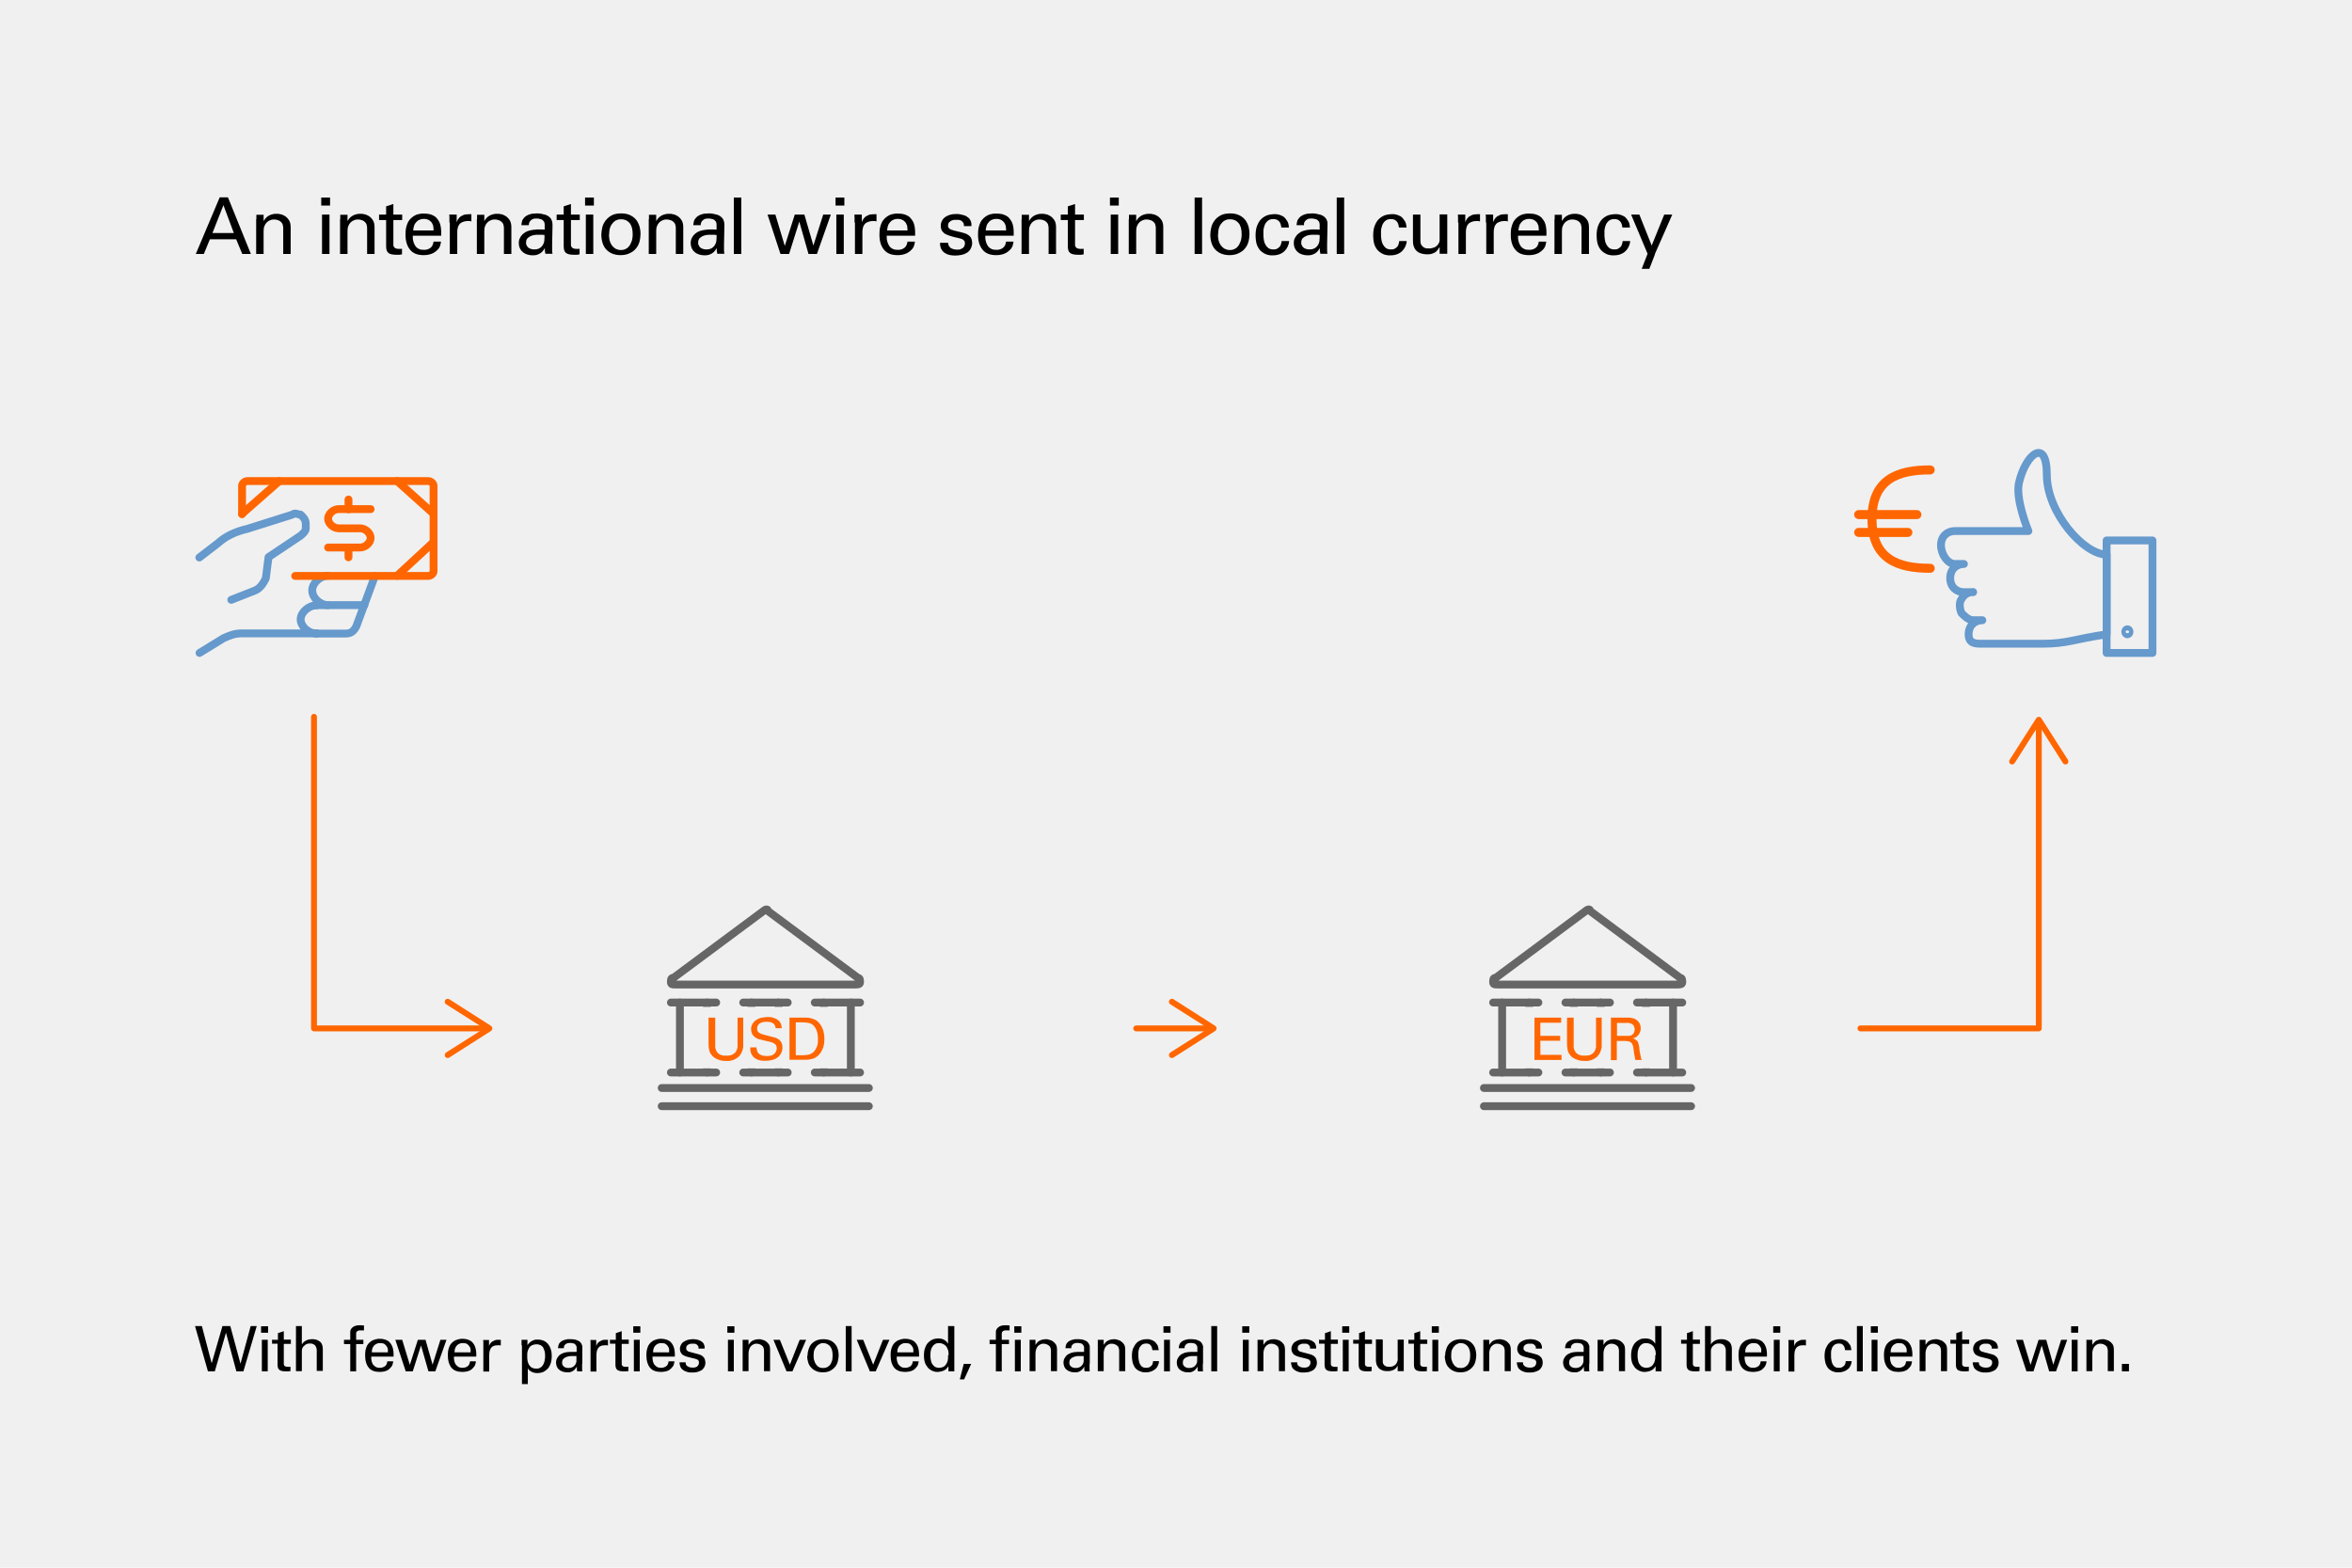 <?xml version="1.0" encoding="UTF-8"?>
<svg id="Layer_1" data-name="Layer 1" xmlns="http://www.w3.org/2000/svg" version="1.1" viewBox="0 0 1200 800">
  <defs>
    <style>
      .cls-1 {
        stroke-width: 4.6px;
      }

      .cls-1, .cls-2, .cls-3, .cls-4, .cls-5 {
        fill: none;
        stroke-linecap: round;
        stroke-linejoin: round;
      }

      .cls-1, .cls-2, .cls-5 {
        stroke: #f60;
      }

      .cls-6 {
        fill: #000;
      }

      .cls-6, .cls-7, .cls-8 {
        stroke-width: 0px;
      }

      .cls-2 {
        stroke-width: 3px;
      }

      .cls-7 {
        fill: #f60;
      }

      .cls-3 {
        stroke: #69c;
      }

      .cls-3, .cls-4, .cls-5 {
        stroke-width: 4px;
      }

      .cls-4 {
        stroke: #666;
      }

      .cls-8 {
        fill: #f0f0f0;
      }
    </style>
  </defs>
  <rect class="cls-8" x="0" width="1200" height="800"/>
  <g>
    <path class="cls-6" d="M112,100.7h4.3l11.7,28.9h-4.4l-3.1-7.5h-13.4l-3.1,7.5h-4.1l12.2-28.9ZM108.4,118.9h10.9l-5.3-14.2-5.6,14.2Z"/>
    <path class="cls-6" d="M130.8,111.9v-2.3s3.7,0,3.7,0v3.2c.1-.2.3-.5.6-.9.3-.4.6-.8,1.1-1.2.5-.4,1.1-.8,1.9-1.1.8-.3,1.7-.5,2.9-.5s1.1,0,1.9.2c.8.1,1.6.4,2.4.9.8.5,1.5,1.2,2.1,2.1.6.9.9,2.1.9,3.7v13.6h-3.8v-12.8c0-.7,0-1.3-.2-1.9-.1-.6-.4-1.1-.9-1.6-.5-.5-1-.8-1.7-1-.6-.2-1.3-.3-1.9-.3s-1.4.1-2,.4c-.6.2-1.2.6-1.7,1.1-.5.5-.9,1.1-1.2,1.9-.3.7-.4,1.6-.4,2.6v11.6h-3.8v-17.8Z"/>
    <path class="cls-6" d="M163.9,100.8h4.5v4.1h-4.5v-4.1ZM164.3,109.5h3.8v20.1h-3.8v-20.1Z"/>
    <path class="cls-6" d="M173.6,111.9v-2.3s3.7,0,3.7,0v3.2c.1-.2.3-.5.6-.9.3-.4.6-.8,1.1-1.2.5-.4,1.1-.8,1.9-1.1.8-.3,1.7-.5,2.9-.5s1.1,0,1.9.2c.8.1,1.6.4,2.4.9.8.5,1.5,1.2,2.1,2.1.6.9.9,2.1.9,3.7v13.6h-3.8v-12.8c0-.7,0-1.3-.2-1.9-.1-.6-.4-1.1-.9-1.6-.5-.5-1-.8-1.7-1-.6-.2-1.3-.3-1.9-.3s-1.4.1-2,.4c-.6.2-1.2.6-1.7,1.1-.5.5-.9,1.1-1.2,1.9-.3.7-.4,1.6-.4,2.6v11.6h-3.8v-17.8Z"/>
    <path class="cls-6" d="M193.4,109.5h3.6v-4.2l3.7-1.2v5.4h4.5v2.8h-4.5v12c0,.2,0,.5,0,.8,0,.3.1.6.3.9.2.3.4.5.8.7.4.2.9.3,1.5.3s.7,0,1.1,0c.3,0,.6,0,.7-.1v2.9c-.3,0-.8.1-1.3.2-.5,0-1.1,0-1.8,0-1.7,0-3-.3-3.8-.9-.8-.6-1.2-1.7-1.2-3.4v-13.4h-3.6v-2.8Z"/>
    <path class="cls-6" d="M210.6,120.3c0,1,0,2,.3,2.9.2.9.6,1.6,1,2.3.5.7,1.1,1.2,1.8,1.5.7.4,1.6.5,2.7.5s2.3-.3,3.2-1c.9-.7,1.4-1.7,1.6-3.2h3.8c0,.5-.2,1.1-.4,1.9-.2.8-.6,1.5-1.4,2.3-.2.2-.5.5-.9.8-.4.3-.8.6-1.4.9s-1.2.5-2,.7c-.8.2-1.6.3-2.7.3-3.2,0-5.5-.9-7-2.8-1.5-1.8-2.3-4.3-2.3-7.5s.3-3.8.8-5.4c.5-1.6,1.6-3,3.2-4.1.5-.3,1-.6,1.5-.8.5-.2,1-.3,1.5-.4.5-.1,1-.2,1.4-.2.4,0,.8,0,1.1,0,1.5,0,2.8.2,3.8.6,1,.4,1.9.9,2.5,1.6.6.7,1.1,1.4,1.5,2.2.3.8.6,1.6.7,2.5.1.8.2,1.6.2,2.4v2h-14.4ZM221.2,117.6c0-.5,0-1.1-.1-1.7,0-.7-.3-1.3-.6-1.9-.3-.6-.8-1.1-1.5-1.6-.7-.4-1.6-.7-2.7-.7s-1.2.1-1.9.3c-.6.2-1.2.5-1.7,1-.5.5-1,1.1-1.3,1.8-.3.7-.5,1.7-.6,2.8h10.4Z"/>
    <path class="cls-6" d="M229.3,113.6c0-.7,0-1.4,0-2.1s0-1.4-.1-2h3.8v3.9c.3-.7.5-1.3.9-1.8.4-.5.8-.9,1.2-1.2.5-.3.9-.5,1.4-.7.5-.2.9-.3,1.4-.3.6,0,1.1-.1,1.5-.1s.8,0,1.1,0v3.7c-.2,0-.4-.1-.7-.2-.1,0-.3,0-.5,0h-.6c-1.1,0-2,.2-2.7.5s-1.3.7-1.7,1.3c-.4.5-.7,1.2-.8,1.9-.2.7-.2,1.5-.2,2.4v10.7h-3.8v-16Z"/>
    <path class="cls-6" d="M243.4,111.9v-2.3s3.7,0,3.7,0v3.2c.1-.2.3-.5.6-.9.3-.4.6-.8,1.1-1.2.5-.4,1.1-.8,1.9-1.1.8-.3,1.7-.5,2.9-.5s1.1,0,1.9.2c.8.1,1.6.4,2.4.9.8.5,1.5,1.2,2.1,2.1.6.9.9,2.1.9,3.7v13.6h-3.8v-12.8c0-.7,0-1.3-.2-1.9-.1-.6-.4-1.1-.9-1.6-.5-.5-1-.8-1.7-1-.6-.2-1.3-.3-1.9-.3s-1.4.1-2,.4c-.6.2-1.2.6-1.7,1.1-.5.5-.9,1.1-1.2,1.9-.3.7-.4,1.6-.4,2.6v11.6h-3.8v-17.8Z"/>
    <path class="cls-6" d="M278.3,129.6c-.1-.5-.2-1-.3-1.5,0-.5,0-1,0-1.5-.5.8-1,1.5-1.5,2-.5.5-1.1.8-1.7,1.1-.6.3-1.1.4-1.6.5-.5,0-1,.1-1.4.1-1.1,0-2.2-.2-3-.5-.9-.3-1.6-.7-2.2-1.3-.6-.5-1.1-1.2-1.4-1.9-.3-.7-.5-1.5-.5-2.3s0-.9.1-1.4c0-.5.3-1,.5-1.5s.6-1,1.1-1.6c.5-.5,1.1-1,1.8-1.4.5-.3,1.1-.5,1.8-.7.6-.2,1.3-.3,1.9-.4.6,0,1.2-.2,1.8-.2.6,0,1.1,0,1.5,0s.9,0,1.3,0c.4,0,.9,0,1.4.1,0-.6,0-1.2,0-1.6,0-.5,0-.9,0-1.2,0-.3-.1-.6-.2-.9,0-.3-.2-.5-.4-.7-.4-.5-.9-.9-1.6-1-.7-.2-1.3-.3-1.9-.3-1,0-1.7.1-2.2.4-.5.3-.9.6-1.2,1-.3.4-.4.8-.5,1.1,0,.4-.1.7-.1.9h-3.8c0-.5.2-1.1.3-1.8.1-.7.5-1.3,1.1-2,.4-.4.8-.8,1.4-1.1.5-.3,1.1-.5,1.7-.7.6-.2,1.2-.3,1.8-.3.6,0,1.2-.1,1.7-.1s1.4,0,2.2.2,1.4.3,2.1.5c.6.2,1.2.5,1.7.9.5.4.9.8,1.2,1.3.3.6.5,1.2.6,1.7,0,.5.1,1,.1,1.4l-.2,9.6c0,0,0,.3,0,.6,0,.3,0,.8,0,1.2,0,.5,0,1,0,1.6s.1,1.1.2,1.6h-3.4ZM277.8,119.9c-.3,0-.7,0-1-.1-.3,0-.7,0-1.2,0s-1,0-1.8,0c-.8,0-1.6.2-2.4.4-.8.3-1.5.7-2.1,1.2-.6.6-.9,1.3-.9,2.4s0,.7.2,1.1c.1.4.3.8.6,1.1.3.4.7.7,1.3.9.5.2,1.2.4,2.1.4,1.9,0,3.3-.7,4.3-2.2.2-.3.4-.7.5-1,.1-.3.2-.7.3-1.1,0-.4,0-.9.1-1.4,0-.5,0-1.1,0-1.8Z"/>
    <path class="cls-6" d="M284,109.5h3.6v-4.2l3.7-1.2v5.4h4.5v2.8h-4.5v12c0,.2,0,.5,0,.8,0,.3.1.6.3.9.2.3.4.5.8.7.4.2.9.3,1.5.3s.7,0,1.1,0c.3,0,.6,0,.7-.1v2.9c-.3,0-.8.1-1.3.2-.5,0-1.1,0-1.8,0-1.7,0-3-.3-3.8-.9-.8-.6-1.2-1.7-1.2-3.4v-13.4h-3.6v-2.8Z"/>
    <path class="cls-6" d="M298.5,100.8h4.5v4.1h-4.5v-4.1ZM298.9,109.5h3.8v20.1h-3.8v-20.1Z"/>
    <path class="cls-6" d="M306.8,119.8c0-1.2.2-2.5.5-3.8.3-1.3.9-2.4,1.7-3.5.8-1,1.8-1.9,3.1-2.6,1.3-.7,2.9-1,4.9-1s3.6.4,4.9,1.1c1.3.7,2.3,1.6,3,2.6.7,1.1,1.2,2.2,1.5,3.4.3,1.2.4,2.4.4,3.4s-.2,2.9-.6,4.2c-.4,1.3-1,2.4-1.9,3.4-.8,1-1.9,1.7-3.2,2.3-1.3.6-2.8.9-4.5.9s-3.1-.3-4.3-.8c-1.2-.5-2.3-1.3-3.1-2.2-.8-.9-1.4-2-1.8-3.3-.4-1.3-.6-2.7-.6-4.1ZM310.7,119.6c0,1,.1,2,.3,3,.2.9.6,1.8,1.1,2.5.5.7,1.1,1.3,1.9,1.8.8.4,1.7.7,2.7.7s1.4-.1,2.2-.4c.7-.3,1.4-.7,1.9-1.4.6-.6,1-1.5,1.4-2.5.4-1,.6-2.3.6-3.8,0-2.5-.5-4.4-1.6-5.7-1.1-1.3-2.5-1.9-4.2-1.9s-1.3.1-2,.3c-.7.2-1.4.6-2,1.2-.6.6-1.2,1.4-1.6,2.4-.4,1-.6,2.3-.6,3.9Z"/>
    <path class="cls-6" d="M331.1,111.9v-2.3s3.7,0,3.7,0v3.2c.1-.2.3-.5.6-.9.3-.4.6-.8,1.1-1.2.5-.4,1.1-.8,1.9-1.1.8-.3,1.7-.5,2.9-.5s1.1,0,1.9.2c.8.1,1.6.4,2.4.9.8.5,1.5,1.2,2.1,2.1.6.9.9,2.1.9,3.7v13.6h-3.8v-12.8c0-.7,0-1.3-.2-1.9-.1-.6-.4-1.1-.9-1.6-.5-.5-1-.8-1.7-1-.6-.2-1.3-.3-1.9-.3s-1.4.1-2,.4c-.6.2-1.2.6-1.7,1.1-.5.5-.9,1.1-1.2,1.9-.3.7-.4,1.6-.4,2.6v11.6h-3.8v-17.8Z"/>
    <path class="cls-6" d="M366,129.6c-.1-.5-.2-1-.3-1.5,0-.5,0-1,0-1.5-.5.8-1,1.5-1.5,2-.5.5-1.1.8-1.7,1.1-.6.3-1.1.4-1.6.5-.5,0-1,.1-1.4.1-1.1,0-2.2-.2-3-.5-.9-.3-1.6-.7-2.2-1.3-.6-.5-1.1-1.2-1.4-1.9-.3-.7-.5-1.5-.5-2.3s0-.9.1-1.4c0-.5.3-1,.5-1.5s.6-1,1.1-1.6c.5-.5,1.1-1,1.8-1.4.5-.3,1.1-.5,1.8-.7.6-.2,1.3-.3,1.9-.4.6,0,1.2-.2,1.8-.2.6,0,1.1,0,1.5,0s.9,0,1.3,0c.4,0,.9,0,1.4.1,0-.6,0-1.2,0-1.6,0-.5,0-.9,0-1.2,0-.3-.1-.6-.2-.9,0-.3-.2-.5-.4-.7-.4-.5-.9-.9-1.6-1-.7-.2-1.3-.3-1.9-.3-1,0-1.7.1-2.2.4-.5.3-.9.6-1.2,1-.3.4-.4.8-.5,1.1,0,.4-.1.7-.1.9h-3.8c0-.5.2-1.1.3-1.8.1-.7.5-1.3,1.1-2,.4-.4.8-.8,1.4-1.1.5-.3,1.1-.5,1.7-.7.6-.2,1.2-.3,1.8-.3.6,0,1.2-.1,1.7-.1s1.4,0,2.2.2,1.4.3,2.1.5c.6.2,1.2.5,1.7.9.5.4.9.8,1.2,1.3.3.6.5,1.2.6,1.7,0,.5.1,1,.1,1.4l-.2,9.6c0,0,0,.3,0,.6,0,.3,0,.8,0,1.2,0,.5,0,1,0,1.6s.1,1.1.2,1.6h-3.4ZM365.6,119.9c-.3,0-.7,0-1-.1-.3,0-.7,0-1.2,0s-1,0-1.8,0c-.8,0-1.6.2-2.4.4-.8.3-1.5.7-2.1,1.2-.6.6-.9,1.3-.9,2.4s0,.7.2,1.1c.1.4.3.8.6,1.1.3.4.7.7,1.3.9.5.2,1.2.4,2.1.4,1.9,0,3.3-.7,4.3-2.2.2-.3.4-.7.5-1,.1-.3.2-.7.3-1.1,0-.4,0-.9.1-1.4,0-.5,0-1.1,0-1.8Z"/>
    <path class="cls-6" d="M374.4,100.8h3.8v28.8h-3.8v-28.8Z"/>
    <path class="cls-6" d="M395.6,109.5l4.8,16,5.1-16h4.9l4.6,15.8,5-15.8h3.9l-7.1,20.1h-4.3l-4.7-16.5-5.2,16.5h-4.4l-6.6-20.1h4.1Z"/>
    <path class="cls-6" d="M426.3,100.8h4.5v4.1h-4.5v-4.1ZM426.7,109.5h3.8v20.1h-3.8v-20.1Z"/>
    <path class="cls-6" d="M436,113.6c0-.7,0-1.4,0-2.1s0-1.4-.1-2h3.8v3.9c.3-.7.5-1.3.9-1.8.4-.5.8-.9,1.2-1.2.5-.3.9-.5,1.4-.7.5-.2.9-.3,1.4-.3.6,0,1.1-.1,1.5-.1s.8,0,1.1,0v3.7c-.2,0-.4-.1-.7-.2-.1,0-.3,0-.5,0h-.6c-1.1,0-2,.2-2.7.5-.7.3-1.3.7-1.7,1.3-.4.5-.7,1.2-.8,1.9-.2.7-.2,1.5-.2,2.4v10.7h-3.8v-16Z"/>
    <path class="cls-6" d="M452.4,120.3c0,1,0,2,.3,2.9.2.9.6,1.6,1,2.3.5.7,1.1,1.2,1.8,1.5.7.4,1.6.5,2.7.5s2.3-.3,3.2-1c.9-.7,1.4-1.7,1.6-3.2h3.8c0,.5-.2,1.1-.4,1.9-.2.8-.6,1.5-1.4,2.3-.2.2-.5.5-.9.8-.4.3-.8.6-1.4.9s-1.2.5-2,.7c-.8.2-1.6.3-2.7.3-3.2,0-5.5-.9-7-2.8-1.5-1.8-2.3-4.3-2.3-7.5s.3-3.8.8-5.4c.5-1.6,1.6-3,3.2-4.1.5-.3,1-.6,1.5-.8.5-.2,1-.3,1.5-.4.5-.1,1-.2,1.4-.2.4,0,.8,0,1.1,0,1.5,0,2.8.2,3.8.6s1.9.9,2.5,1.6c.6.7,1.1,1.4,1.5,2.2.3.8.6,1.6.7,2.5.1.8.2,1.6.2,2.4v2h-14.4ZM463,117.6c0-.5,0-1.1-.1-1.7,0-.7-.3-1.3-.6-1.9-.3-.6-.8-1.1-1.5-1.6-.7-.4-1.6-.7-2.7-.7s-1.2.1-1.9.3c-.6.2-1.2.5-1.7,1-.5.5-1,1.1-1.3,1.8s-.5,1.7-.6,2.8h10.4Z"/>
    <path class="cls-6" d="M483.7,123.7c0,.4,0,.8.2,1.2.1.4.3.8.7,1.2.3.4.8.7,1.4.9.6.2,1.3.4,2.2.4s1.5,0,2-.3c.6-.2,1.1-.5,1.5-1,.4-.6.6-1.2.6-1.9s0-.9-.3-1.2c-.2-.3-.4-.6-.8-.8-.4-.2-.8-.4-1.4-.5-.6-.2-1.2-.3-2-.5-1-.2-2-.5-3-.8-.9-.3-1.8-.6-2.5-1-.7-.4-1.2-1-1.7-1.6-.4-.7-.6-1.5-.6-2.6s.2-1.7.6-2.5c.4-.8.9-1.4,1.6-1.9.7-.5,1.5-.9,2.5-1.2,1-.3,2-.4,3.2-.4s1.3,0,2,.2c.7.1,1.4.3,2.1.5.7.2,1.3.6,1.8,1,.6.4,1,.9,1.3,1.5.3.6.4,1.1.5,1.6s0,.9,0,1.4h-3.8c0-.7,0-1.3-.4-1.8-.3-.4-.6-.8-1-1-.4-.2-.8-.4-1.3-.4-.5,0-.9,0-1.2,0s-.4,0-.9,0c-.4,0-.9.1-1.4.3-.5.2-.9.5-1.3.9-.4.4-.6.9-.6,1.7s0,.8.3,1.1.4.6.7.7c.3.2.6.3.9.4.3,0,.6.2.9.3,1.4.3,2.5.6,3.4.8.9.2,1.6.4,2.2.6.6.2,1,.4,1.4.6.3.2.7.4,1,.7.6.5,1,1.1,1.2,1.8.2.7.3,1.3.3,1.9,0,1.1-.3,2.1-.8,3-.5.9-1.2,1.6-1.9,2-.9.5-1.8.9-2.9,1.1-1,.2-2.1.3-3.1.3s-2-.1-2.9-.3c-.9-.2-1.8-.6-2.5-1.1-.7-.5-1.3-1.2-1.7-2-.4-.8-.6-1.9-.6-3.1h4Z"/>
    <path class="cls-6" d="M502.7,120.3c0,1,0,2,.3,2.9.2.9.6,1.6,1,2.3.5.7,1.1,1.2,1.8,1.5.7.4,1.6.5,2.7.5s2.3-.3,3.2-1c.9-.7,1.4-1.7,1.6-3.2h3.8c0,.5-.2,1.1-.4,1.9-.2.8-.6,1.5-1.4,2.3-.2.2-.5.5-.9.8-.4.3-.8.6-1.4.9s-1.2.5-2,.7c-.8.2-1.6.3-2.7.3-3.2,0-5.5-.9-7-2.8-1.5-1.8-2.3-4.3-2.3-7.5s.3-3.8.8-5.4c.5-1.6,1.6-3,3.2-4.1.5-.3,1-.6,1.5-.8.5-.2,1-.3,1.5-.4.5-.1,1-.2,1.4-.2.4,0,.8,0,1.1,0,1.5,0,2.8.2,3.8.6s1.9.9,2.5,1.6c.6.7,1.1,1.4,1.5,2.2.3.8.6,1.6.7,2.5.1.8.2,1.6.2,2.4v2h-14.4ZM513.3,117.6c0-.5,0-1.1-.1-1.7,0-.7-.3-1.3-.6-1.9-.3-.6-.8-1.1-1.5-1.6-.7-.4-1.6-.7-2.7-.7s-1.2.1-1.9.3c-.6.2-1.2.5-1.7,1-.5.5-1,1.1-1.3,1.8s-.5,1.7-.6,2.8h10.4Z"/>
    <path class="cls-6" d="M521.3,111.9v-2.3s3.7,0,3.7,0v3.2c.1-.2.3-.5.6-.9.3-.4.6-.8,1.1-1.2s1.1-.8,1.9-1.1c.8-.3,1.7-.5,2.9-.5s1.1,0,1.9.2c.8.1,1.6.4,2.4.9.8.5,1.5,1.2,2.1,2.1.6.9.9,2.1.9,3.7v13.6h-3.8v-12.8c0-.7,0-1.3-.2-1.9-.1-.6-.4-1.1-.9-1.6-.5-.5-1-.8-1.7-1-.6-.2-1.3-.3-1.9-.3s-1.4.1-2,.4c-.6.2-1.2.6-1.7,1.1-.5.5-.9,1.1-1.2,1.9-.3.7-.4,1.6-.4,2.6v11.6h-3.8v-17.8Z"/>
    <path class="cls-6" d="M541.2,109.5h3.6v-4.2l3.7-1.2v5.4h4.5v2.8h-4.5v12c0,.2,0,.5,0,.8s.1.6.3.9c.2.3.4.5.8.7.4.2.9.3,1.5.3s.7,0,1.1,0c.3,0,.6,0,.7-.1v2.9c-.3,0-.8.1-1.3.2-.5,0-1.1,0-1.8,0-1.7,0-3-.3-3.8-.9-.8-.6-1.2-1.7-1.2-3.4v-13.4h-3.6v-2.8Z"/>
    <path class="cls-6" d="M566.3,100.8h4.5v4.1h-4.5v-4.1ZM566.7,109.5h3.8v20.1h-3.8v-20.1Z"/>
    <path class="cls-6" d="M576,111.9v-2.3s3.7,0,3.7,0v3.2c.1-.2.3-.5.6-.9.3-.4.6-.8,1.1-1.2s1.1-.8,1.9-1.1c.8-.3,1.7-.5,2.9-.5s1.1,0,1.9.2c.8.1,1.6.4,2.4.9.8.5,1.5,1.2,2.1,2.1.6.9.9,2.1.9,3.7v13.6h-3.8v-12.8c0-.7,0-1.3-.2-1.9-.1-.6-.4-1.1-.9-1.6-.5-.5-1-.8-1.7-1-.6-.2-1.3-.3-1.9-.3s-1.4.1-2,.4c-.6.2-1.2.6-1.7,1.1-.5.5-.9,1.1-1.2,1.9-.3.7-.4,1.6-.4,2.6v11.6h-3.8v-17.8Z"/>
    <path class="cls-6" d="M609.5,100.8h3.8v28.8h-3.8v-28.8Z"/>
    <path class="cls-6" d="M617.5,119.8c0-1.2.2-2.5.5-3.8.3-1.3.9-2.4,1.7-3.5s1.8-1.9,3.1-2.6c1.3-.7,2.9-1,4.9-1s3.6.4,4.9,1.1c1.3.7,2.3,1.6,3,2.6.7,1.1,1.2,2.2,1.5,3.4.3,1.2.4,2.4.4,3.4s-.2,2.9-.6,4.2c-.4,1.3-1,2.4-1.9,3.4-.8,1-1.9,1.7-3.2,2.3-1.3.6-2.8.9-4.5.9s-3.1-.3-4.3-.8c-1.2-.5-2.3-1.3-3.1-2.2-.8-.9-1.4-2-1.8-3.3-.4-1.3-.6-2.7-.6-4.1ZM621.4,119.6c0,1,.1,2,.3,3,.2.9.6,1.8,1.1,2.5.5.7,1.1,1.3,1.9,1.8.8.4,1.7.7,2.7.7s1.4-.1,2.2-.4c.7-.3,1.4-.7,1.9-1.4.6-.6,1-1.5,1.4-2.5.4-1,.6-2.3.6-3.8,0-2.5-.5-4.4-1.6-5.7-1.1-1.3-2.5-1.9-4.2-1.9s-1.3.1-2,.3c-.7.2-1.4.6-2,1.2-.6.6-1.2,1.4-1.6,2.4-.4,1-.6,2.3-.6,3.9Z"/>
    <path class="cls-6" d="M653.7,116c0-.2,0-.6-.2-1.1,0-.5-.3-.9-.5-1.4-.3-.5-.7-.9-1.2-1.2-.5-.3-1.2-.5-2.1-.5-1.3,0-2.3.3-3,1-.7.6-1.2,1.4-1.5,2.2-.3.9-.5,1.7-.6,2.5,0,.8,0,1.4,0,1.8,0,1,0,2,.2,3,.1.9.4,1.8.8,2.5.4.7.9,1.3,1.5,1.8.6.4,1.5.7,2.5.7s1.5-.1,2-.4c.5-.3,1-.6,1.3-1,.3-.4.6-.9.7-1.4s.3-1,.3-1.5h3.8c0,1-.3,1.9-.7,2.8-.4.9-.9,1.6-1.6,2.3-.7.7-1.5,1.2-2.5,1.6-1,.4-2.1.6-3.3.6s-.8,0-1.3,0c-.5,0-1.1-.2-1.7-.3-.6-.2-1.2-.4-1.8-.8-.6-.3-1.2-.8-1.8-1.4-.3-.3-.6-.7-.9-1.2-.3-.5-.6-1-.8-1.6-.2-.6-.4-1.3-.5-2.1s-.2-1.7-.2-2.8c0-2.1.3-3.8.9-5.2.6-1.4,1.3-2.5,2.2-3.3.9-.8,1.9-1.4,3-1.8,1.1-.3,2.1-.5,3.1-.5s.7,0,1.3,0c.5,0,1.1.2,1.6.3.6.2,1.1.4,1.7.7.6.3,1.1.8,1.5,1.3.7.9,1.2,1.7,1.4,2.5.2.8.3,1.5.3,2h-3.8Z"/>
    <path class="cls-6" d="M673.7,129.6c-.1-.5-.2-1-.3-1.5,0-.5,0-1,0-1.5-.5.8-1,1.5-1.5,2-.5.5-1.1.8-1.7,1.1-.6.3-1.1.4-1.6.5-.5,0-1,.1-1.4.1-1.1,0-2.2-.2-3-.5-.9-.3-1.6-.7-2.2-1.3-.6-.5-1.1-1.2-1.4-1.9-.3-.7-.5-1.5-.5-2.3s0-.9.1-1.4c0-.5.3-1,.5-1.5.3-.5.6-1,1.1-1.6.5-.5,1.1-1,1.8-1.4.5-.3,1.1-.5,1.8-.7.6-.2,1.3-.3,1.9-.4.6,0,1.2-.2,1.8-.2.6,0,1.1,0,1.5,0s.9,0,1.3,0c.4,0,.9,0,1.4.1,0-.6,0-1.2,0-1.6,0-.5,0-.9,0-1.2,0-.3-.1-.6-.2-.9,0-.3-.2-.5-.4-.7-.4-.5-.9-.9-1.6-1-.7-.2-1.3-.3-1.9-.3-1,0-1.7.1-2.2.4-.5.3-.9.6-1.2,1-.3.4-.4.8-.5,1.1,0,.4,0,.7,0,.9h-3.8c0-.5.2-1.1.3-1.8.1-.7.5-1.3,1.1-2,.4-.4.8-.8,1.4-1.1.5-.3,1.1-.5,1.7-.7.6-.2,1.2-.3,1.8-.3.6,0,1.2-.1,1.7-.1s1.4,0,2.2.2,1.4.3,2.1.5c.6.2,1.2.5,1.7.9.5.4.9.8,1.2,1.3.3.6.5,1.2.6,1.7,0,.5,0,1,0,1.4l-.2,9.6c0,0,0,.3,0,.6,0,.3,0,.8,0,1.2,0,.5,0,1,0,1.6,0,.6,0,1.1.2,1.6h-3.4ZM673.3,119.9c-.3,0-.7,0-1-.1-.3,0-.7,0-1.2,0s-1,0-1.8,0c-.8,0-1.6.2-2.4.4-.8.3-1.5.7-2.1,1.2s-.9,1.3-.9,2.4,0,.7.2,1.1c.1.4.3.8.6,1.1.3.4.7.7,1.3.9.5.2,1.2.4,2.1.4,1.9,0,3.3-.7,4.3-2.2.2-.3.4-.7.5-1s.2-.7.3-1.1c0-.4,0-.9.1-1.4,0-.5,0-1.1,0-1.8Z"/>
    <path class="cls-6" d="M682,100.8h3.8v28.8h-3.8v-28.8Z"/>
    <path class="cls-6" d="M713.7,116c0-.2,0-.6-.2-1.1,0-.5-.3-.9-.5-1.4-.3-.5-.7-.9-1.2-1.2-.5-.3-1.2-.5-2.1-.5-1.3,0-2.3.3-3,1-.7.6-1.2,1.4-1.5,2.2-.3.9-.5,1.7-.6,2.5,0,.8,0,1.4,0,1.8,0,1,0,2,.2,3,.1.9.4,1.8.8,2.5.4.7.9,1.3,1.5,1.8.6.4,1.5.7,2.5.7s1.5-.1,2-.4c.5-.3,1-.6,1.3-1,.3-.4.6-.9.7-1.4s.3-1,.3-1.5h3.8c0,1-.3,1.9-.7,2.8-.4.9-.9,1.6-1.6,2.3-.7.7-1.5,1.2-2.5,1.6-1,.4-2.1.6-3.3.6s-.8,0-1.3,0c-.5,0-1.1-.2-1.7-.3-.6-.2-1.2-.4-1.8-.8-.6-.3-1.2-.8-1.8-1.4-.3-.3-.6-.7-.9-1.2-.3-.5-.6-1-.8-1.6-.2-.6-.4-1.3-.5-2.1s-.2-1.7-.2-2.8c0-2.1.3-3.8.9-5.2.6-1.4,1.3-2.5,2.2-3.3.9-.8,1.9-1.4,3-1.8,1.1-.3,2.1-.5,3.1-.5s.7,0,1.3,0c.5,0,1.1.2,1.6.3.6.2,1.1.4,1.7.7.6.3,1.1.8,1.5,1.3.7.9,1.2,1.7,1.4,2.5.2.8.3,1.5.3,2h-3.8Z"/>
    <path class="cls-6" d="M724.7,109.5v12.9c0,.5,0,1,.1,1.5,0,.5.3,1,.6,1.4.3.4.7.8,1.3,1.1.6.3,1.3.4,2.3.4s1.8-.2,2.7-.5c.8-.3,1.5-.9,2.1-1.7.4-.6.7-1.3.7-2,0-.7,0-1.3,0-1.8v-11.4h3.9v16.3c0,.1,0,.3,0,.6,0,.3,0,.6,0,1,0,.4,0,.8,0,1.2,0,.4,0,.7,0,1h-3.9v-3.4c-.3.3-.5.7-.8,1.2-.3.4-.7.8-1.1,1.2-.5.4-1.1.7-1.8.9-.7.3-1.7.4-2.7.4s-2.3-.2-3.2-.5c-.9-.3-1.7-.8-2.3-1.4-.6-.6-1-1.3-1.3-2.2-.3-.8-.4-1.8-.4-2.7v-13.5h3.8Z"/>
    <path class="cls-6" d="M743.9,113.6c0-.7,0-1.4,0-2.1s0-1.4-.1-2h3.8v3.9c.3-.7.5-1.3.9-1.8.4-.5.8-.9,1.2-1.2.5-.3.9-.5,1.4-.7.5-.2.9-.3,1.4-.3.6,0,1.1-.1,1.5-.1s.8,0,1.1,0v3.7c-.2,0-.4-.1-.7-.2-.1,0-.3,0-.5,0h-.6c-1.1,0-2,.2-2.7.5-.7.3-1.3.7-1.7,1.3-.4.5-.7,1.2-.8,1.9-.2.7-.2,1.5-.2,2.4v10.7h-3.8v-16Z"/>
    <path class="cls-6" d="M758.1,113.6c0-.7,0-1.4,0-2.1s0-1.4-.1-2h3.8v3.9c.3-.7.5-1.3.9-1.8.4-.5.8-.9,1.2-1.2.5-.3.9-.5,1.4-.7.5-.2.9-.3,1.4-.3.6,0,1.1-.1,1.5-.1s.8,0,1.1,0v3.7c-.2,0-.4-.1-.7-.2-.1,0-.3,0-.5,0h-.6c-1.1,0-2,.2-2.7.5-.7.3-1.3.7-1.7,1.3-.4.5-.7,1.2-.8,1.9-.2.7-.2,1.5-.2,2.4v10.7h-3.8v-16Z"/>
    <path class="cls-6" d="M774.5,120.3c0,1,0,2,.3,2.9.2.9.6,1.6,1,2.3.5.7,1.1,1.2,1.8,1.5.7.4,1.6.5,2.7.5s2.3-.3,3.2-1c.9-.7,1.4-1.7,1.6-3.2h3.8c0,.5-.2,1.1-.4,1.9-.2.8-.6,1.5-1.4,2.3-.2.2-.5.5-.9.8-.4.3-.8.6-1.4.9s-1.2.5-2,.7c-.8.2-1.6.3-2.7.3-3.2,0-5.5-.9-7-2.8-1.5-1.8-2.3-4.3-2.3-7.5s.3-3.8.8-5.4c.5-1.6,1.6-3,3.2-4.1.5-.3,1-.6,1.5-.8.5-.2,1-.3,1.5-.4.5-.1,1-.2,1.4-.2.4,0,.8,0,1.1,0,1.5,0,2.8.2,3.8.6s1.9.9,2.5,1.6c.6.7,1.1,1.4,1.5,2.2.3.8.6,1.6.7,2.5.1.8.2,1.6.2,2.4v2h-14.4ZM785.1,117.6c0-.5,0-1.1-.1-1.7,0-.7-.3-1.3-.6-1.9-.3-.6-.8-1.1-1.5-1.6-.7-.4-1.6-.7-2.7-.7s-1.2.1-1.9.3c-.6.2-1.2.5-1.7,1-.5.5-1,1.1-1.3,1.8s-.5,1.7-.6,2.8h10.4Z"/>
    <path class="cls-6" d="M793.2,111.9v-2.3s3.7,0,3.7,0v3.2c.1-.2.3-.5.6-.9.3-.4.6-.8,1.1-1.2s1.1-.8,1.9-1.1c.8-.3,1.7-.5,2.9-.5s1.1,0,1.9.2c.8.1,1.6.4,2.4.9.8.5,1.5,1.2,2.1,2.1.6.9.9,2.1.9,3.7v13.6h-3.8v-12.8c0-.7,0-1.3-.2-1.9-.1-.6-.4-1.1-.9-1.6-.5-.5-1-.8-1.7-1-.6-.2-1.3-.3-1.9-.3s-1.4.1-2,.4c-.6.2-1.2.6-1.7,1.1-.5.5-.9,1.1-1.2,1.9-.3.7-.4,1.6-.4,2.6v11.6h-3.8v-17.8Z"/>
    <path class="cls-6" d="M827.7,116c0-.2,0-.6-.2-1.1,0-.5-.3-.9-.5-1.4-.3-.5-.7-.9-1.2-1.2-.5-.3-1.2-.5-2.1-.5-1.3,0-2.3.3-3,1-.7.6-1.2,1.4-1.5,2.2-.3.9-.5,1.7-.6,2.5,0,.8,0,1.4,0,1.8,0,1,0,2,.2,3,.1.9.4,1.8.8,2.5.4.7.9,1.3,1.5,1.8.6.4,1.5.7,2.5.7s1.5-.1,2-.4c.5-.3,1-.6,1.3-1,.3-.4.6-.9.7-1.4s.3-1,.3-1.5h3.8c0,1-.3,1.9-.7,2.8-.4.9-.9,1.6-1.6,2.3-.7.7-1.5,1.2-2.5,1.6-1,.4-2.1.6-3.3.6s-.8,0-1.3,0c-.5,0-1.1-.2-1.7-.3-.6-.2-1.2-.4-1.8-.8-.6-.3-1.2-.8-1.8-1.4-.3-.3-.6-.7-.9-1.2-.3-.5-.6-1-.8-1.6-.2-.6-.4-1.3-.5-2.1s-.2-1.7-.2-2.8c0-2.1.3-3.8.9-5.2.6-1.4,1.3-2.5,2.2-3.3.9-.8,1.9-1.4,3-1.8,1.1-.3,2.1-.5,3.1-.5s.7,0,1.3,0c.5,0,1.1.2,1.6.3.6.2,1.1.4,1.7.7.6.3,1.1.8,1.5,1.3.7.9,1.2,1.7,1.4,2.5.2.8.3,1.5.3,2h-3.8Z"/>
    <path class="cls-6" d="M844.4,129.7l-2.9,7.5h-3.9l3-7.7-8.4-20h4.2l6.3,15.8,6.4-15.8h4.1l-8.9,20.2Z"/>
  </g>
  <g>
    <path class="cls-6" d="M103,676.7l5,19,5.5-19h4l5.2,19.2,5.2-19.2h3.1l-6.8,23.1h-3.6l-5.3-19.7-5.7,19.7h-3.5l-6.6-23.1h3.4Z"/>
    <path class="cls-6" d="M133.2,676.8h3.6v3.3h-3.6v-3.3ZM133.6,683.7h3v16.1h-3v-16.1Z"/>
    <path class="cls-6" d="M139,683.7h2.8v-3.4l3-1v4.3h3.6v2.2h-3.6v9.6c0,.2,0,.4,0,.7,0,.3.1.5.2.7.1.2.4.4.6.5.3.1.7.2,1.2.2s.6,0,.8,0c.3,0,.5,0,.6-.1v2.3c-.3,0-.6,0-1,.1-.4,0-.9,0-1.5,0-1.4,0-2.4-.2-3.1-.7-.7-.5-1-1.4-1-2.7v-10.7h-2.8v-2.2Z"/>
    <path class="cls-6" d="M151,676.7h3v9.4c.5-.9,1.2-1.5,2.1-2,.9-.5,2-.7,3.1-.7s.9,0,1.4.1c.5,0,1,.2,1.4.4.5.2.9.5,1.3.8.4.3.7.7.9,1.2,0,.2.2.3.2.5s.1.4.2.7c0,.3,0,.6.1,1,0,.4,0,.9,0,1.5v10h-3.1v-9.5c0-.4,0-.8,0-1.3,0-.5-.2-1-.4-1.5-.2-.5-.6-.9-1-1.2-.5-.3-1.1-.5-2-.5s-1,0-1.5.2c-.4.1-.8.3-1.1.6-.3.2-.6.5-.8.7s-.3.5-.4.7c-.3.4-.4,1-.4,1.7,0,.7,0,1.2,0,1.7v8.5h-3v-23.1Z"/>
    <path class="cls-6" d="M185.8,678.9c-.3,0-.5,0-.8,0-.3,0-.6,0-.9,0-.6,0-1.1,0-1.4.2-.3.1-.6.3-.7.5-.2.2-.3.5-.3.8,0,.3,0,.6,0,.8v2.5h3.7v2.2h-3.7v13.9h-3v-13.9h-3.2v-2.2h3.2v-1.8c0-.6,0-1,0-1.4,0-.4,0-.7,0-1,0-.3.1-.5.2-.8,0-.2.2-.4.3-.6.3-.5.8-.9,1.5-1.3.7-.3,1.5-.5,2.5-.5s.9,0,1.3,0c.4,0,.8.1,1.2.1v2.4Z"/>
    <path class="cls-6" d="M189.4,692.3c0,.8,0,1.6.2,2.3.2.7.4,1.3.8,1.8.4.5.9.9,1.4,1.2.6.3,1.3.4,2.1.4s1.8-.3,2.5-.8,1.1-1.4,1.2-2.5h3c0,.4-.1.9-.3,1.5-.1.6-.5,1.2-1.1,1.8-.2.2-.4.4-.7.7-.3.3-.7.5-1.1.7-.4.2-1,.4-1.6.5s-1.3.2-2.1.2c-2.5,0-4.4-.7-5.6-2.2-1.2-1.5-1.8-3.5-1.8-6s.2-3,.6-4.3c.4-1.3,1.3-2.4,2.5-3.2.4-.3.8-.5,1.2-.6s.8-.3,1.2-.4c.4,0,.8-.1,1.1-.2.3,0,.6,0,.9,0,1.2,0,2.2.2,3,.5.8.3,1.5.7,2,1.3.5.5.9,1.1,1.2,1.8.3.7.5,1.3.6,2,.1.7.2,1.3.2,1.9v1.6h-11.6ZM197.9,690.2c0-.4,0-.8,0-1.4s-.2-1.1-.5-1.6c-.3-.5-.7-.9-1.2-1.3-.5-.4-1.3-.5-2.2-.5s-1,0-1.5.2c-.5.2-1,.4-1.4.8s-.8.9-1,1.5c-.3.6-.4,1.3-.4,2.2h8.4Z"/>
    <path class="cls-6" d="M205.2,683.7l3.9,12.8,4.1-12.8h3.9l3.6,12.7,4-12.7h3.1l-5.7,16.1h-3.5l-3.8-13.2-4.2,13.2h-3.6l-5.3-16.1h3.3Z"/>
    <path class="cls-6" d="M231.6,692.3c0,.8,0,1.6.2,2.3.2.7.4,1.3.8,1.8.4.5.9.9,1.4,1.2.6.3,1.3.4,2.1.4s1.8-.3,2.5-.8,1.1-1.4,1.2-2.5h3c0,.4-.1.9-.3,1.5-.1.6-.5,1.2-1.1,1.8-.2.2-.4.4-.7.7-.3.3-.7.5-1.1.7-.4.2-1,.4-1.6.5s-1.3.2-2.1.2c-2.5,0-4.4-.7-5.6-2.2-1.2-1.5-1.8-3.5-1.8-6s.2-3,.6-4.3c.4-1.3,1.3-2.4,2.5-3.2.4-.3.8-.5,1.2-.6s.8-.3,1.2-.4c.4,0,.8-.1,1.1-.2.3,0,.6,0,.9,0,1.2,0,2.2.2,3,.5.8.3,1.5.7,2,1.3.5.5.9,1.1,1.2,1.8.3.7.5,1.3.6,2,.1.7.2,1.3.2,1.9v1.6h-11.6ZM240.1,690.2c0-.4,0-.8,0-1.4s-.2-1.1-.5-1.6c-.3-.5-.7-.9-1.2-1.3-.5-.4-1.3-.5-2.2-.5s-1,0-1.5.2c-.5.2-1,.4-1.4.8s-.8.9-1,1.5c-.3.6-.4,1.3-.4,2.2h8.4Z"/>
    <path class="cls-6" d="M246.6,687c0-.6,0-1.1,0-1.6,0-.5,0-1.1-.1-1.6h3v3.1c.2-.6.4-1,.7-1.4.3-.4.6-.7,1-.9s.7-.4,1.1-.6c.4-.1.7-.2,1.1-.3.4,0,.8,0,1.2,0s.6,0,.9,0v2.9c-.1,0-.3,0-.6-.1-.1,0-.2,0-.4,0h-.5c-.9,0-1.6.1-2.2.4-.6.2-1,.6-1.3,1-.3.4-.5,1-.7,1.6-.1.6-.2,1.2-.2,1.9v8.5h-3v-12.8Z"/>
    <path class="cls-6" d="M266.1,686.4v-.5c0-.1,0-.3,0-.5,0-.2,0-.4,0-.7,0-.3,0-.6,0-1h3v2.7c.4-.6.9-1.1,1.4-1.5.5-.4,1-.7,1.5-.9.5-.2,1-.4,1.5-.4.5,0,.9,0,1.2,0,.9,0,1.7.2,2.5.5.8.3,1.5.8,2.2,1.5.6.7,1.1,1.5,1.5,2.6s.6,2.3.6,3.8-.2,2.8-.6,3.9c-.4,1.1-.9,2-1.6,2.7-.7.7-1.5,1.2-2.3,1.6-.9.3-1.8.5-2.8.5s-2.2-.2-3-.7c-.8-.4-1.5-1-1.9-1.7v8h-3v-19.6ZM269,692.3c0,.5,0,1.1.1,1.8s.3,1.3.6,2c.3.6.7,1.1,1.3,1.6.6.4,1.4.7,2.5.7s.4,0,.7,0c.3,0,.6-.1.9-.2.3-.1.6-.3.9-.5.3-.2.6-.5.8-.8.3-.4.5-.8.7-1.3.2-.5.3-.9.4-1.4,0-.5.1-.9.2-1.3,0-.4,0-.8,0-1.1,0-.7,0-1.4-.2-2.1s-.4-1.3-.7-1.9c-.3-.6-.8-1-1.3-1.3-.6-.3-1.3-.5-2.2-.5s-2.1.3-2.8.8-1.1,1.2-1.4,1.9c-.3.7-.5,1.5-.5,2.2,0,.7,0,1.3,0,1.6Z"/>
    <path class="cls-6" d="M294.5,699.8c-.1-.4-.2-.8-.2-1.2,0-.4,0-.8,0-1.2-.4.7-.8,1.2-1.2,1.6-.4.4-.9.7-1.3.9-.4.2-.9.3-1.3.4-.4,0-.8,0-1.1,0-.9,0-1.7-.1-2.4-.4-.7-.2-1.3-.6-1.8-1-.5-.4-.8-.9-1.1-1.5-.2-.6-.4-1.2-.4-1.9s0-.7.1-1.1c0-.4.2-.8.4-1.2.2-.4.5-.8.8-1.2s.8-.8,1.4-1.1c.4-.2.9-.4,1.4-.6.5-.1,1-.2,1.5-.3.5,0,1-.1,1.5-.1.5,0,.8,0,1.2,0s.7,0,1,0c.3,0,.7,0,1.2,0,0-.5,0-.9,0-1.3,0-.4,0-.7,0-1,0-.3,0-.5-.2-.7,0-.2-.2-.4-.3-.6-.3-.4-.7-.7-1.3-.8-.6-.1-1.1-.2-1.5-.2-.8,0-1.4.1-1.8.3-.4.2-.7.5-1,.8-.2.3-.3.6-.4.9,0,.3,0,.5,0,.7h-3c0-.4.1-.9.2-1.4.1-.5.4-1.1.9-1.6.3-.3.7-.6,1.1-.8s.9-.4,1.3-.5c.5-.1.9-.2,1.4-.3.5,0,.9,0,1.4,0s1.2,0,1.7.1c.6,0,1.1.2,1.6.4.5.2,1,.4,1.4.7.4.3.7.7.9,1.1.3.5.4.9.5,1.3,0,.4,0,.8,0,1.1v7.7c-.1,0-.1.2-.1.5s0,.6,0,1c0,.4,0,.8,0,1.2,0,.4,0,.9.1,1.3h-2.7ZM294.2,692c-.3,0-.5,0-.8,0s-.6,0-.9,0-.8,0-1.4,0c-.6,0-1.3.2-1.9.4-.7.2-1.2.5-1.7,1-.5.4-.7,1.1-.7,1.9s0,.5.1.9c0,.3.3.6.5.9.2.3.6.5,1,.7.4.2,1,.3,1.7.3,1.5,0,2.7-.6,3.4-1.7.2-.3.3-.5.4-.8,0-.3.2-.5.2-.9,0-.3,0-.7,0-1.1,0-.4,0-.9,0-1.5Z"/>
    <path class="cls-6" d="M301.3,687c0-.6,0-1.1,0-1.6,0-.5,0-1.1-.1-1.6h3v3.1c.2-.6.4-1,.7-1.4.3-.4.6-.7,1-.9s.7-.4,1.1-.6c.4-.1.7-.2,1.1-.3.4,0,.8,0,1.2,0s.6,0,.9,0v2.9c-.1,0-.3,0-.6-.1-.1,0-.2,0-.4,0h-.5c-.9,0-1.6.1-2.2.4-.6.2-1,.6-1.3,1-.3.4-.5,1-.7,1.6-.1.6-.2,1.2-.2,1.9v8.5h-3v-12.8Z"/>
    <path class="cls-6" d="M311.4,683.7h2.8v-3.4l3-1v4.3h3.6v2.2h-3.6v9.6c0,.2,0,.4,0,.7,0,.3.1.5.2.7.1.2.4.4.6.5.3.1.7.2,1.2.2s.6,0,.8,0c.3,0,.5,0,.6-.1v2.3c-.3,0-.6,0-1,.1-.4,0-.9,0-1.5,0-1.4,0-2.4-.2-3.1-.7-.7-.5-1-1.4-1-2.7v-10.7h-2.8v-2.2Z"/>
    <path class="cls-6" d="M323.1,676.8h3.6v3.3h-3.6v-3.3ZM323.4,683.7h3v16.1h-3v-16.1Z"/>
    <path class="cls-6" d="M332.9,692.3c0,.8,0,1.6.2,2.3.2.7.4,1.3.8,1.8.4.5.9.9,1.4,1.2.6.3,1.3.4,2.1.4s1.8-.3,2.5-.8,1.1-1.4,1.2-2.5h3c0,.4-.1.9-.3,1.5-.1.6-.5,1.2-1.1,1.8-.2.2-.4.4-.7.7-.3.3-.7.5-1.1.7-.4.2-1,.4-1.6.5s-1.3.2-2.1.2c-2.5,0-4.4-.7-5.6-2.2-1.2-1.5-1.8-3.5-1.8-6s.2-3,.6-4.3c.4-1.3,1.3-2.4,2.5-3.2.4-.3.8-.5,1.2-.6s.8-.3,1.2-.4c.4,0,.8-.1,1.1-.2.3,0,.6,0,.9,0,1.2,0,2.2.2,3,.5.8.3,1.5.7,2,1.3.5.5.9,1.1,1.2,1.8.3.7.5,1.3.6,2,.1.7.2,1.3.2,1.9v1.6h-11.6ZM341.4,690.2c0-.4,0-.8,0-1.4s-.2-1.1-.5-1.6c-.3-.5-.7-.9-1.2-1.3-.5-.4-1.3-.5-2.2-.5s-1,0-1.5.2c-.5.2-1,.4-1.4.8s-.8.9-1,1.5c-.3.6-.4,1.3-.4,2.2h8.4Z"/>
    <path class="cls-6" d="M349.8,695c0,.3,0,.6.1,1,0,.3.3.7.5.9.3.3.6.5,1.1.7.5.2,1.1.3,1.8.3s1.2,0,1.6-.2c.5-.1.9-.4,1.2-.8.3-.4.5-.9.5-1.5s0-.7-.2-1c-.1-.3-.4-.5-.6-.6s-.7-.3-1.1-.4c-.4-.1-1-.3-1.6-.4-.8-.2-1.6-.4-2.4-.6-.8-.2-1.4-.5-2-.8-.6-.3-1-.8-1.3-1.3-.3-.5-.5-1.2-.5-2s.2-1.4.5-2c.3-.6.7-1.1,1.3-1.5s1.2-.7,2-1c.8-.2,1.6-.4,2.6-.4s1.1,0,1.6.1c.6,0,1.1.2,1.7.4.5.2,1,.4,1.5.8.4.3.8.7,1,1.2.2.4.3.9.4,1.2,0,.4,0,.7,0,1.1h-3.1c0-.6,0-1.1-.3-1.4-.2-.4-.5-.6-.8-.8-.3-.2-.7-.3-1-.3-.4,0-.7,0-1,0s-.3,0-.7,0c-.4,0-.7.1-1.1.3-.4.1-.7.4-1,.7-.3.3-.4.8-.4,1.3s0,.7.2.9c.2.2.4.4.6.6s.5.3.7.3c.3,0,.5.1.7.2,1.1.3,2,.5,2.7.7.7.2,1.3.4,1.8.5.5.2.8.3,1.1.5.3.2.5.3.8.6.4.4.8.9.9,1.4s.3,1,.3,1.6c0,.9-.2,1.7-.6,2.4-.4.7-.9,1.3-1.5,1.6-.7.4-1.5.7-2.3.9s-1.6.2-2.5.2-1.6,0-2.4-.3c-.8-.2-1.4-.5-2-.9s-1.1-.9-1.4-1.6c-.3-.7-.5-1.5-.5-2.4h3.2Z"/>
    <path class="cls-6" d="M371.1,676.8h3.6v3.3h-3.6v-3.3ZM371.4,683.7h3v16.1h-3v-16.1Z"/>
    <path class="cls-6" d="M378.9,685.6v-1.9s3,0,3,0v2.6c.1-.2.3-.4.5-.7.2-.3.5-.6.9-1,.4-.3.9-.6,1.5-.8.6-.2,1.4-.4,2.3-.4s.9,0,1.5.2,1.3.3,1.9.7c.6.4,1.2.9,1.7,1.6.5.7.7,1.7.7,2.9v10.9h-3.1v-10.2c0-.5,0-1-.2-1.5-.1-.5-.3-.9-.7-1.2-.4-.4-.8-.6-1.3-.8-.5-.2-1-.3-1.5-.3s-1.1,0-1.6.3c-.5.2-.9.5-1.3.9-.4.4-.7.9-.9,1.5-.2.6-.4,1.3-.4,2.1v9.2h-3v-14.2Z"/>
    <path class="cls-6" d="M394.5,683.7h3.4l5.1,12.7,5-12.7h3.3l-7,16.1h-3l-6.7-16.1Z"/>
    <path class="cls-6" d="M412,692c0-1,.1-2,.4-3,.3-1,.7-2,1.3-2.8.6-.8,1.5-1.5,2.5-2,1-.5,2.4-.8,3.9-.8s2.9.3,3.9.8,1.8,1.3,2.4,2.1c.6.8,1,1.8,1.2,2.7.2,1,.3,1.9.3,2.7s-.2,2.3-.5,3.3c-.3,1-.8,2-1.5,2.7-.7.8-1.5,1.4-2.5,1.9-1,.5-2.2.7-3.6.7s-2.5-.2-3.5-.7c-1-.4-1.8-1-2.5-1.8-.7-.7-1.2-1.6-1.5-2.7-.3-1-.5-2.1-.5-3.3ZM415.1,691.8c0,.8,0,1.6.3,2.4.2.8.5,1.4.9,2,.4.6.9,1.1,1.5,1.4.6.4,1.3.5,2.2.5s1.2-.1,1.7-.3c.6-.2,1.1-.6,1.6-1.1.5-.5.8-1.2,1.1-2,.3-.8.4-1.8.4-3.1,0-2-.4-3.5-1.3-4.6-.9-1-2-1.6-3.4-1.6s-1,0-1.6.3c-.6.2-1.1.5-1.6,1-.5.5-.9,1.1-1.3,1.9s-.5,1.8-.5,3.1Z"/>
    <path class="cls-6" d="M431.5,676.7h3v23.1h-3v-23.1Z"/>
    <path class="cls-6" d="M437,683.7h3.4l5.1,12.7,5-12.7h3.3l-7,16.1h-3l-6.7-16.1Z"/>
    <path class="cls-6" d="M457.5,692.3c0,.8,0,1.6.2,2.3.2.7.4,1.3.8,1.8.4.5.9.9,1.4,1.2.6.3,1.3.4,2.1.4s1.8-.3,2.5-.8,1.1-1.4,1.2-2.5h3c0,.4-.1.9-.3,1.5-.1.6-.5,1.2-1.1,1.8-.2.2-.4.4-.7.7-.3.3-.7.5-1.1.7-.4.2-1,.4-1.6.5s-1.3.2-2.1.2c-2.5,0-4.4-.7-5.6-2.2-1.2-1.5-1.8-3.5-1.8-6s.2-3,.6-4.3c.4-1.3,1.3-2.4,2.5-3.2.4-.3.8-.5,1.2-.6s.8-.3,1.2-.4c.4,0,.8-.1,1.1-.2.3,0,.6,0,.9,0,1.2,0,2.2.2,3,.5.8.3,1.5.7,2,1.3.5.5.9,1.1,1.2,1.8.3.7.5,1.3.6,2,.1.7.2,1.3.2,1.9v1.6h-11.6ZM466,690.2c0-.4,0-.8,0-1.4s-.2-1.1-.5-1.6c-.3-.5-.7-.9-1.2-1.3-.5-.4-1.3-.5-2.2-.5s-1,0-1.5.2c-.5.2-1,.4-1.4.8s-.8.9-1,1.5c-.3.6-.4,1.3-.4,2.2h8.4Z"/>
    <path class="cls-6" d="M483.9,676.7h3v20.5c0,0,0,.2,0,.4,0,.2,0,.4,0,.7s0,.5,0,.8c0,.3,0,.5,0,.7h-3v-2.6c-.2.2-.4.5-.6.8-.2.3-.5.6-.9.9-.7.4-1.3.8-2.1.9-.7.2-1.3.3-1.9.3s-1.2,0-2-.3c-.8-.2-1.5-.6-2.3-1.2-.7-.6-1.3-1.4-1.9-2.5-.5-1.1-.8-2.5-.8-4.3s.2-2.9.6-4c.4-1.1.9-2,1.6-2.7s1.4-1.2,2.3-1.6c.9-.3,1.8-.5,2.7-.5s1.6.1,2.2.3c.6.2,1.1.5,1.5.8.4.3.7.6.9.9s.4.5.5.7v-9.2ZM484,691.5c0-1.2-.1-2.1-.4-2.8s-.5-1.3-.9-1.7c-.3-.4-.8-.8-1.4-1.1-.6-.3-1.3-.5-2.2-.5s-1.4.1-1.9.4c-.5.3-.9.6-1.2,1s-.6.9-.8,1.4c-.2.5-.3,1-.4,1.5,0,.5-.1.9-.1,1.3,0,.4,0,.7,0,.8,0,.7,0,1.4.2,2.2.1.7.3,1.4.7,2s.8,1.1,1.3,1.4c.6.4,1.3.6,2.2.6s2.1-.3,2.7-.8,1.1-1.2,1.4-1.9c.3-.7.5-1.5.5-2.2s0-1.2,0-1.5Z"/>
    <path class="cls-6" d="M495.5,696l-3.6,7.9h-2.2l2-7.9h3.7Z"/>
    <path class="cls-6" d="M515.2,678.9c-.3,0-.5,0-.8,0-.3,0-.6,0-.9,0-.6,0-1.1,0-1.4.2-.3.1-.6.3-.7.5-.2.2-.3.5-.3.8,0,.3,0,.6,0,.8v2.5h3.7v2.2h-3.7v13.9h-3v-13.9h-3.2v-2.2h3.2v-1.8c0-.6,0-1,0-1.4,0-.4,0-.7,0-1,0-.3.1-.5.2-.8,0-.2.2-.4.3-.6.4-.5.9-1,1.5-1.3.7-.3,1.5-.5,2.5-.5s.9,0,1.3,0c.4,0,.8.1,1.2.1v2.4ZM517.5,676.8h3.6v3.3h-3.6v-3.3ZM517.8,699.8v-16.1h3v16.1h-3Z"/>
    <path class="cls-6" d="M525.3,685.6v-1.9s3,0,3,0v2.6c.1-.2.3-.4.5-.7.2-.3.5-.6.9-1,.4-.3.9-.6,1.5-.8.6-.2,1.4-.4,2.3-.4s.9,0,1.5.2,1.3.3,1.9.7c.6.4,1.2.9,1.7,1.6.5.7.7,1.7.7,2.9v10.9h-3.1v-10.2c0-.5,0-1-.2-1.5-.1-.5-.3-.9-.7-1.2-.4-.4-.8-.6-1.3-.8-.5-.2-1-.3-1.5-.3s-1.1,0-1.6.3c-.5.2-.9.5-1.3.9-.4.4-.7.9-.9,1.5-.2.6-.4,1.3-.4,2.1v9.2h-3v-14.2Z"/>
    <path class="cls-6" d="M553.4,699.8c-.1-.4-.2-.8-.2-1.2,0-.4,0-.8,0-1.2-.4.7-.8,1.2-1.2,1.6-.4.4-.9.7-1.3.9-.4.2-.9.3-1.3.4-.4,0-.8,0-1.1,0-.9,0-1.7-.1-2.4-.4-.7-.2-1.3-.6-1.8-1-.5-.4-.8-.9-1.1-1.5-.2-.6-.4-1.2-.4-1.9s0-.7.1-1.1c0-.4.2-.8.4-1.2.2-.4.5-.8.8-1.2s.8-.8,1.4-1.1c.4-.2.9-.4,1.4-.6.5-.1,1-.2,1.5-.3.5,0,1-.1,1.5-.1.5,0,.8,0,1.2,0s.7,0,1,0c.3,0,.7,0,1.2,0,0-.5,0-.9,0-1.3,0-.4,0-.7,0-1,0-.3,0-.5-.2-.7,0-.2-.2-.4-.3-.6-.3-.4-.7-.7-1.3-.8-.6-.1-1.1-.2-1.5-.2-.8,0-1.4.1-1.8.3-.4.2-.7.5-1,.8-.2.3-.3.6-.4.9,0,.3,0,.5,0,.7h-3c0-.4.1-.9.2-1.4.1-.5.4-1.1.9-1.6.3-.3.7-.6,1.1-.8s.9-.4,1.3-.5c.5-.1.9-.2,1.4-.3.5,0,.9,0,1.4,0s1.2,0,1.7.1c.6,0,1.1.2,1.6.4.5.2,1,.4,1.4.7.4.3.7.7.9,1.1.3.5.4.9.5,1.3,0,.4,0,.8,0,1.1v7.7c-.1,0-.1.2-.1.5s0,.6,0,1c0,.4,0,.8,0,1.2,0,.4,0,.9.1,1.3h-2.7ZM553,692c-.3,0-.5,0-.8,0s-.6,0-.9,0-.8,0-1.4,0c-.6,0-1.3.2-1.9.4-.7.2-1.2.5-1.7,1-.5.4-.7,1.1-.7,1.9s0,.5.1.9c0,.3.3.6.5.9.2.3.6.5,1,.7.4.2,1,.3,1.7.3,1.5,0,2.7-.6,3.4-1.7.2-.3.3-.5.4-.8,0-.3.2-.5.2-.9,0-.3,0-.7,0-1.1,0-.4,0-.9,0-1.5Z"/>
    <path class="cls-6" d="M560.1,685.6v-1.9s3,0,3,0v2.6c.1-.2.3-.4.5-.7.2-.3.5-.6.9-1,.4-.3.9-.6,1.5-.8.6-.2,1.4-.4,2.3-.4s.9,0,1.5.2,1.3.3,1.9.7c.6.4,1.2.9,1.7,1.6.5.7.7,1.7.7,2.9v10.9h-3.1v-10.2c0-.5,0-1-.2-1.5-.1-.5-.3-.9-.7-1.2-.4-.4-.8-.6-1.3-.8-.5-.2-1-.3-1.5-.3s-1.1,0-1.6.3c-.5.2-.9.5-1.3.9-.4.4-.7.9-.9,1.5-.2.6-.4,1.3-.4,2.1v9.2h-3v-14.2Z"/>
    <path class="cls-6" d="M587.9,688.9c0-.2,0-.5-.1-.8s-.2-.7-.4-1.1c-.2-.4-.5-.7-.9-1-.4-.3-1-.4-1.7-.4-1,0-1.9.3-2.4.8s-1,1.1-1.2,1.8c-.3.7-.4,1.4-.4,2,0,.7,0,1.2,0,1.5,0,.8,0,1.6.2,2.4.1.8.3,1.4.6,2s.7,1.1,1.2,1.4c.5.4,1.2.5,2,.5s1.2-.1,1.6-.3c.4-.2.8-.5,1.1-.8.3-.3.5-.7.6-1.1.1-.4.2-.8.2-1.2h3c0,.8-.2,1.5-.5,2.2-.3.7-.7,1.3-1.3,1.8-.6.5-1.2.9-2,1.2-.8.3-1.7.5-2.7.5s-.6,0-1.1,0c-.4,0-.9-.1-1.4-.3s-1-.3-1.5-.6-1-.7-1.4-1.1c-.2-.3-.5-.6-.7-1-.2-.4-.4-.8-.6-1.3-.2-.5-.3-1.1-.4-1.7-.1-.6-.2-1.4-.2-2.2,0-1.7.2-3.1.7-4.2.5-1.1,1.1-2,1.8-2.7.7-.7,1.5-1.1,2.4-1.4.9-.3,1.7-.4,2.5-.4s.6,0,1,0,.9.1,1.3.3c.5.1.9.3,1.4.6.5.3.9.6,1.2,1.1.6.7,1,1.3,1.1,2,.1.6.2,1.2.3,1.6h-3Z"/>
    <path class="cls-6" d="M593.6,676.8h3.6v3.3h-3.6v-3.3ZM593.9,683.7h3v16.1h-3v-16.1Z"/>
    <path class="cls-6" d="M611.2,699.8c-.1-.4-.2-.8-.2-1.2,0-.4,0-.8,0-1.2-.4.7-.8,1.2-1.2,1.6s-.9.7-1.3.9c-.4.2-.9.3-1.3.4-.4,0-.8,0-1.1,0-.9,0-1.7-.1-2.4-.4-.7-.2-1.3-.6-1.8-1-.5-.4-.8-.9-1.1-1.5-.2-.6-.4-1.2-.4-1.9s0-.7.1-1.1c0-.4.2-.8.4-1.2.2-.4.5-.8.8-1.2s.8-.8,1.4-1.1c.4-.2.9-.4,1.4-.6.5-.1,1-.2,1.5-.3.5,0,1-.1,1.5-.1.5,0,.8,0,1.2,0s.7,0,1,0,.7,0,1.2,0c0-.5,0-.9,0-1.3,0-.4,0-.7,0-1,0-.3,0-.5-.2-.7,0-.2-.2-.4-.3-.6-.3-.4-.7-.7-1.3-.8-.6-.1-1.1-.2-1.5-.2-.8,0-1.4.1-1.8.3-.4.2-.7.5-1,.8-.2.3-.3.6-.4.9,0,.3,0,.5,0,.7h-3c0-.4.1-.9.2-1.4.1-.5.4-1.1.9-1.6.3-.3.7-.6,1.1-.8s.9-.4,1.3-.5.9-.2,1.4-.3c.5,0,.9,0,1.4,0s1.2,0,1.7.1c.6,0,1.1.2,1.6.4.5.2,1,.4,1.4.7.4.3.7.7.9,1.1.3.5.4.9.5,1.3s0,.8,0,1.1v7.7c-.1,0-.1.2-.1.5,0,.3,0,.6,0,1,0,.4,0,.8,0,1.2,0,.4,0,.9.1,1.3h-2.7ZM610.9,692c-.3,0-.5,0-.8,0s-.6,0-.9,0-.8,0-1.4,0c-.6,0-1.3.2-1.9.4-.7.2-1.2.5-1.7,1-.5.4-.7,1.1-.7,1.9s0,.5.1.9c0,.3.3.6.5.9s.6.5,1,.7c.4.2,1,.3,1.7.3,1.5,0,2.7-.6,3.4-1.7.2-.3.3-.5.4-.8,0-.3.2-.5.2-.9s0-.7,0-1.1,0-.9,0-1.5Z"/>
    <path class="cls-6" d="M618,676.7h3v23.1h-3v-23.1Z"/>
    <path class="cls-6" d="M633.8,676.8h3.6v3.3h-3.6v-3.3ZM634.1,683.7h3v16.1h-3v-16.1Z"/>
    <path class="cls-6" d="M641.6,685.6v-1.9s3,0,3,0v2.6c.1-.2.3-.4.5-.7.2-.3.5-.6.9-1s.9-.6,1.5-.8c.6-.2,1.4-.4,2.3-.4s.9,0,1.5.2c.7.1,1.3.3,1.9.7s1.2.9,1.7,1.6c.5.7.7,1.7.7,2.9v10.9h-3.1v-10.2c0-.5,0-1-.2-1.5-.1-.5-.3-.9-.7-1.2-.4-.4-.8-.6-1.3-.8-.5-.2-1-.3-1.5-.3s-1.1,0-1.6.3c-.5.2-.9.5-1.3.9-.4.4-.7.9-.9,1.5-.2.6-.4,1.3-.4,2.1v9.2h-3v-14.2Z"/>
    <path class="cls-6" d="M661.8,695c0,.3,0,.6.1,1,0,.3.3.7.5.9s.6.5,1.1.7c.5.2,1.1.3,1.8.3s1.2,0,1.6-.2c.5-.1.9-.4,1.2-.8.3-.4.5-.9.5-1.5s0-.7-.2-1-.4-.5-.6-.6c-.3-.2-.7-.3-1.1-.4-.4-.1-1-.3-1.6-.4-.8-.2-1.6-.4-2.4-.6-.8-.2-1.4-.5-2-.8-.6-.3-1-.8-1.3-1.3-.3-.5-.5-1.2-.5-2s.2-1.4.5-2c.3-.6.7-1.1,1.3-1.5s1.2-.7,2-1c.8-.2,1.6-.4,2.6-.4s1.1,0,1.6.1c.6,0,1.1.2,1.7.4.5.2,1,.4,1.5.8.4.3.8.7,1,1.2.2.4.3.9.4,1.2,0,.4,0,.7,0,1.1h-3.1c0-.6,0-1.1-.3-1.4-.2-.4-.5-.6-.8-.8-.3-.2-.7-.3-1-.3-.4,0-.7,0-1,0s-.3,0-.7,0c-.4,0-.7.1-1.1.3-.4.1-.7.4-1,.7s-.4.8-.4,1.3,0,.7.2.9c.2.2.4.4.6.6s.5.3.7.3c.3,0,.5.1.7.2,1.1.3,2,.5,2.7.7.7.2,1.3.4,1.8.5.5.2.8.3,1.1.5s.5.3.8.6c.4.4.8.9.9,1.4s.3,1,.3,1.6c0,.9-.2,1.7-.6,2.4-.4.7-.9,1.3-1.5,1.6-.7.4-1.5.7-2.3.9-.8.1-1.6.2-2.5.2s-1.6,0-2.4-.3c-.8-.2-1.4-.5-2-.9s-1.1-.9-1.4-1.6c-.3-.7-.5-1.5-.5-2.4h3.2Z"/>
    <path class="cls-6" d="M673.2,683.7h2.8v-3.4l3-1v4.3h3.6v2.2h-3.6v9.6c0,.2,0,.4,0,.7s.1.5.2.7c.1.2.4.4.6.5.3.1.7.2,1.2.2s.6,0,.8,0c.3,0,.5,0,.6-.1v2.3c-.3,0-.6,0-1,.1-.4,0-.9,0-1.5,0-1.4,0-2.4-.2-3.1-.7-.7-.5-1-1.4-1-2.7v-10.7h-2.8v-2.2Z"/>
    <path class="cls-6" d="M684.8,676.8h3.6v3.3h-3.6v-3.3ZM685.1,683.7h3v16.1h-3v-16.1Z"/>
    <path class="cls-6" d="M690.6,683.7h2.8v-3.4l3-1v4.3h3.6v2.2h-3.6v9.6c0,.2,0,.4,0,.7,0,.3.1.5.2.7.1.2.4.4.6.5.3.1.7.2,1.2.2s.6,0,.8,0c.3,0,.5,0,.6-.1v2.3c-.3,0-.6,0-1,.1-.4,0-.9,0-1.5,0-1.4,0-2.4-.2-3.1-.7-.7-.5-1-1.4-1-2.7v-10.7h-2.8v-2.2Z"/>
    <path class="cls-6" d="M705.5,683.7v10.3c0,.4,0,.8,0,1.2,0,.4.2.8.5,1.2.2.3.6.6,1,.8.4.2,1.1.3,1.8.3s1.5-.1,2.1-.4,1.2-.7,1.6-1.4c.3-.5.5-1,.6-1.6s0-1,0-1.4v-9.1h3.1v13.1c0,0,0,.2,0,.5,0,.2,0,.5,0,.8,0,.3,0,.6,0,.9,0,.3,0,.6,0,.8h-3.1v-2.8c-.2.3-.4.6-.6.9-.2.3-.5.7-.9.9-.4.3-.9.5-1.5.7-.6.2-1.3.3-2.2.3s-1.9-.1-2.6-.4c-.7-.3-1.3-.6-1.8-1.1s-.8-1.1-1.1-1.7c-.2-.7-.4-1.4-.4-2.2v-10.8h3.1Z"/>
    <path class="cls-6" d="M718.8,683.7h2.8v-3.4l3-1v4.3h3.6v2.2h-3.6v9.6c0,.2,0,.4,0,.7s.1.5.2.7c.1.2.4.4.6.5.3.1.7.2,1.2.2s.6,0,.8,0c.3,0,.5,0,.6-.1v2.3c-.3,0-.6,0-1,.1-.4,0-.9,0-1.5,0-1.4,0-2.4-.2-3.1-.7-.7-.5-1-1.4-1-2.7v-10.7h-2.8v-2.2Z"/>
    <path class="cls-6" d="M730.5,676.8h3.6v3.3h-3.6v-3.3ZM730.8,683.7h3v16.1h-3v-16.1Z"/>
    <path class="cls-6" d="M737.3,692c0-1,.1-2,.4-3,.3-1,.7-2,1.3-2.8.6-.8,1.5-1.5,2.5-2,1-.5,2.4-.8,3.9-.8s2.9.3,3.9.8,1.8,1.3,2.4,2.1c.6.8,1,1.8,1.2,2.7.2,1,.3,1.9.3,2.7s-.2,2.3-.5,3.3c-.3,1-.8,2-1.5,2.7-.7.8-1.5,1.4-2.5,1.9-1,.5-2.2.7-3.6.7s-2.5-.2-3.5-.7c-1-.4-1.8-1-2.5-1.8-.7-.7-1.2-1.6-1.5-2.7-.3-1-.5-2.1-.5-3.3ZM740.4,691.8c0,.8,0,1.6.3,2.4.2.8.5,1.4.9,2s.9,1.1,1.5,1.4c.6.4,1.3.5,2.2.5s1.2-.1,1.7-.3c.6-.2,1.1-.6,1.6-1.1.5-.5.8-1.2,1.1-2,.3-.8.4-1.8.4-3.1,0-2-.4-3.5-1.3-4.6-.9-1-2-1.6-3.4-1.6s-1,0-1.6.3c-.6.2-1.1.5-1.6,1-.5.5-.9,1.1-1.3,1.9s-.5,1.8-.5,3.1Z"/>
    <path class="cls-6" d="M756.8,685.6v-1.9s3,0,3,0v2.6c.1-.2.3-.4.5-.7s.5-.6.9-1c.4-.3.9-.6,1.5-.8s1.4-.4,2.3-.4.9,0,1.5.2c.7.1,1.3.3,1.9.7.6.4,1.2.9,1.7,1.6.5.7.7,1.7.7,2.9v10.9h-3.1v-10.2c0-.5,0-1-.2-1.5-.1-.5-.3-.9-.7-1.2-.4-.4-.8-.6-1.3-.8-.5-.2-1-.3-1.5-.3s-1.1,0-1.6.3c-.5.2-.9.5-1.3.9-.4.4-.7.9-.9,1.5-.2.6-.4,1.3-.4,2.1v9.2h-3v-14.2Z"/>
    <path class="cls-6" d="M777,695c0,.3,0,.6.1,1,0,.3.3.7.5.9.3.3.6.5,1.1.7.5.2,1.1.3,1.8.3s1.2,0,1.6-.2c.5-.1.9-.4,1.2-.8.3-.4.5-.9.5-1.5s0-.7-.2-1c-.1-.3-.4-.5-.6-.6s-.7-.3-1.1-.4c-.4-.1-1-.3-1.6-.4-.8-.2-1.6-.4-2.4-.6-.8-.2-1.4-.5-2-.8-.6-.3-1-.8-1.3-1.3-.3-.5-.5-1.2-.5-2s.2-1.4.5-2,.7-1.1,1.3-1.5c.5-.4,1.2-.7,2-1,.8-.2,1.6-.4,2.6-.4s1.1,0,1.6.1c.6,0,1.1.2,1.7.4.5.2,1,.4,1.5.8.4.3.8.7,1,1.2.2.4.3.9.4,1.2,0,.4,0,.7,0,1.1h-3.1c0-.6,0-1.1-.3-1.4s-.5-.6-.8-.8-.7-.3-1-.3c-.4,0-.7,0-1,0s-.3,0-.7,0c-.4,0-.7.1-1.1.3-.4.1-.7.4-1,.7-.3.3-.4.8-.4,1.3s0,.7.2.9c.2.2.4.4.6.6.2.1.5.3.7.3.3,0,.5.1.7.2,1.1.3,2,.5,2.7.7.7.2,1.3.4,1.8.5.5.2.8.3,1.1.5.3.2.5.3.8.6.4.4.8.9.9,1.4.2.5.3,1,.3,1.6,0,.9-.2,1.7-.6,2.4-.4.7-.9,1.3-1.5,1.6-.7.4-1.5.7-2.3.9s-1.6.2-2.5.2-1.6,0-2.4-.3c-.8-.2-1.4-.5-2-.9-.6-.4-1.1-.9-1.4-1.6s-.5-1.5-.5-2.4h3.2Z"/>
    <path class="cls-6" d="M808.3,699.8c-.1-.4-.2-.8-.2-1.2,0-.4,0-.8,0-1.2-.4.7-.8,1.2-1.2,1.6-.4.4-.9.7-1.3.9-.4.2-.9.3-1.3.4-.4,0-.8,0-1.1,0-.9,0-1.7-.1-2.4-.4-.7-.2-1.3-.6-1.8-1-.5-.4-.8-.9-1.1-1.5-.2-.6-.4-1.2-.4-1.9s0-.7.1-1.1c0-.4.2-.8.4-1.2.2-.4.5-.8.8-1.2.4-.4.8-.8,1.4-1.1.4-.2.9-.4,1.4-.6.5-.1,1-.2,1.5-.3.5,0,1-.1,1.5-.1.5,0,.8,0,1.2,0s.7,0,1,0,.7,0,1.2,0c0-.5,0-.9,0-1.3,0-.4,0-.7,0-1,0-.3,0-.5-.2-.7,0-.2-.2-.4-.3-.6-.3-.4-.7-.7-1.3-.8-.6-.1-1.1-.2-1.5-.2-.8,0-1.4.1-1.8.3-.4.2-.7.5-1,.8-.2.3-.3.6-.4.9,0,.3,0,.5,0,.7h-3c0-.4.1-.9.2-1.4.1-.5.4-1.1.9-1.6.3-.3.7-.6,1.1-.8.4-.2.9-.4,1.3-.5s.9-.2,1.4-.3c.5,0,.9,0,1.4,0s1.2,0,1.7.1c.6,0,1.1.2,1.6.4.5.2,1,.4,1.4.7.4.3.7.7.9,1.1.3.5.4.9.5,1.3,0,.4,0,.8,0,1.1v7.7c-.1,0-.1.2-.1.5s0,.6,0,1c0,.4,0,.8,0,1.2,0,.4,0,.9.1,1.3h-2.7ZM808,692c-.3,0-.5,0-.8,0s-.6,0-.9,0-.8,0-1.4,0c-.6,0-1.3.2-1.9.4-.7.2-1.2.5-1.7,1-.5.4-.7,1.1-.7,1.9s0,.5.1.9c0,.3.3.6.5.9.2.3.6.5,1,.7.4.2,1,.3,1.7.3,1.5,0,2.7-.6,3.4-1.7.2-.3.3-.5.4-.8,0-.3.2-.5.2-.9s0-.7,0-1.1,0-.9,0-1.5Z"/>
    <path class="cls-6" d="M815.1,685.6v-1.9s3,0,3,0v2.6c.1-.2.3-.4.5-.7s.5-.6.9-1c.4-.3.9-.6,1.5-.8s1.4-.4,2.3-.4.9,0,1.5.2c.7.1,1.3.3,1.9.7.6.4,1.2.9,1.7,1.6.5.7.7,1.7.7,2.9v10.9h-3.1v-10.2c0-.5,0-1-.2-1.5-.1-.5-.3-.9-.7-1.2-.4-.4-.8-.6-1.3-.8-.5-.2-1-.3-1.5-.3s-1.1,0-1.6.3c-.5.2-.9.5-1.3.9-.4.4-.7.9-.9,1.5-.2.6-.4,1.3-.4,2.1v9.2h-3v-14.2Z"/>
    <path class="cls-6" d="M844.7,676.7h3v20.5c0,0,0,.2,0,.4,0,.2,0,.4,0,.7,0,.2,0,.5,0,.8,0,.3,0,.5,0,.7h-3v-2.6c-.2.2-.4.5-.6.8-.2.3-.5.6-.9.9-.7.4-1.3.8-2.1.9-.7.2-1.3.3-1.9.3s-1.2,0-2-.3c-.8-.2-1.5-.6-2.3-1.2s-1.3-1.4-1.9-2.5c-.5-1.1-.8-2.5-.8-4.3s.2-2.9.6-4c.4-1.1.9-2,1.6-2.7s1.4-1.2,2.3-1.6,1.8-.5,2.7-.5,1.6.1,2.2.3c.6.2,1.1.5,1.5.8.4.3.7.6.9.9s.4.5.5.7v-9.2ZM844.8,691.5c0-1.2-.1-2.1-.4-2.8s-.5-1.3-.9-1.7c-.3-.4-.8-.8-1.4-1.1-.6-.3-1.3-.5-2.2-.5s-1.4.1-1.9.4-.9.6-1.2,1c-.3.4-.6.9-.8,1.4-.2.5-.3,1-.4,1.5,0,.5-.1.9-.1,1.3,0,.4,0,.7,0,.8,0,.7,0,1.4.2,2.2.1.7.3,1.4.7,2s.8,1.1,1.3,1.4,1.3.6,2.2.6,2.1-.3,2.7-.8c.7-.6,1.1-1.2,1.4-1.9.3-.7.5-1.5.5-2.2,0-.7,0-1.2,0-1.5Z"/>
    <path class="cls-6" d="M857.9,683.7h2.8v-3.4l3-1v4.3h3.6v2.2h-3.6v9.6c0,.2,0,.4,0,.7,0,.3.1.5.2.7.1.2.4.4.6.5.3.1.7.2,1.2.2s.6,0,.8,0c.3,0,.5,0,.6-.1v2.3c-.3,0-.6,0-1,.1-.4,0-.9,0-1.5,0-1.4,0-2.4-.2-3.1-.7-.7-.5-1-1.4-1-2.7v-10.7h-2.8v-2.2Z"/>
    <path class="cls-6" d="M869.9,676.7h3v9.4c.5-.9,1.2-1.5,2.1-2,.9-.5,2-.7,3.1-.7s.9,0,1.4.1c.5,0,1,.2,1.4.4.5.2.9.5,1.3.8.4.3.7.7.9,1.2,0,.2.2.3.2.5s.1.4.2.7c0,.3,0,.6.1,1,0,.4,0,.9,0,1.5v10h-3.1v-9.5c0-.4,0-.8,0-1.3,0-.5-.2-1-.4-1.5-.2-.5-.6-.9-1-1.2-.5-.3-1.1-.5-2-.5s-1,0-1.5.2c-.4.1-.8.3-1.1.6-.3.2-.6.5-.8.7s-.3.5-.4.7c-.3.4-.4,1-.4,1.7,0,.7,0,1.2,0,1.7v8.5h-3v-23.1Z"/>
    <path class="cls-6" d="M890.1,692.3c0,.8,0,1.6.2,2.3.2.7.4,1.3.8,1.8s.9.9,1.4,1.2c.6.3,1.3.4,2.1.4s1.8-.3,2.5-.8,1.1-1.4,1.2-2.5h3c0,.4-.1.9-.3,1.5-.2.6-.5,1.2-1.1,1.8-.2.2-.4.4-.7.7s-.7.5-1.1.7c-.4.2-1,.4-1.6.5-.6.1-1.3.2-2.1.2-2.5,0-4.4-.7-5.6-2.2-1.2-1.5-1.8-3.5-1.8-6s.2-3,.6-4.3,1.3-2.4,2.5-3.2c.4-.3.8-.5,1.2-.6s.8-.3,1.2-.4c.4,0,.8-.1,1.1-.2.3,0,.6,0,.9,0,1.2,0,2.2.2,3,.5.8.3,1.5.7,2,1.3.5.5.9,1.1,1.2,1.8.3.7.5,1.3.6,2s.2,1.3.2,1.9v1.6h-11.6ZM898.6,690.2c0-.4,0-.8,0-1.4s-.2-1.1-.5-1.6c-.3-.5-.7-.9-1.2-1.3-.5-.4-1.3-.5-2.2-.5s-1,0-1.5.2c-.5.2-1,.4-1.4.8s-.8.9-1,1.5c-.3.6-.4,1.3-.4,2.2h8.4Z"/>
    <path class="cls-6" d="M904.7,676.8h3.6v3.3h-3.6v-3.3ZM905,683.7h3v16.1h-3v-16.1Z"/>
    <path class="cls-6" d="M912.5,687c0-.6,0-1.1,0-1.6,0-.5,0-1.1-.1-1.6h3v3.1c.2-.6.4-1,.7-1.4.3-.4.6-.7,1-.9s.7-.4,1.1-.6c.4-.1.7-.2,1.1-.3.4,0,.8,0,1.2,0s.6,0,.9,0v2.9c-.1,0-.3,0-.6-.1-.1,0-.2,0-.4,0h-.5c-.9,0-1.6.1-2.2.4s-1,.6-1.3,1c-.3.4-.5,1-.7,1.6-.1.6-.2,1.2-.2,1.9v8.5h-3v-12.8Z"/>
    <path class="cls-6" d="M941.3,688.9c0-.2,0-.5-.1-.8,0-.4-.2-.7-.4-1.1s-.5-.7-.9-1c-.4-.3-1-.4-1.7-.4-1,0-1.8.3-2.4.8-.6.5-1,1.1-1.2,1.8-.3.7-.4,1.4-.4,2s0,1.2,0,1.5c0,.8,0,1.6.2,2.4.1.8.3,1.4.6,2,.3.6.7,1.1,1.2,1.4.5.4,1.2.5,2,.5s1.2-.1,1.6-.3c.4-.2.8-.5,1.1-.8.3-.3.5-.7.6-1.1s.2-.8.2-1.2h3c0,.8-.2,1.5-.5,2.2s-.7,1.3-1.3,1.8-1.2.9-2,1.2c-.8.3-1.7.5-2.7.5s-.6,0-1.1,0-.9-.1-1.4-.3c-.5-.1-1-.3-1.5-.6s-1-.7-1.4-1.1c-.2-.3-.5-.6-.7-1-.2-.4-.4-.8-.6-1.3-.2-.5-.3-1.1-.4-1.7-.1-.6-.2-1.4-.2-2.2,0-1.7.2-3.1.7-4.2.5-1.1,1.1-2,1.8-2.7.7-.7,1.5-1.1,2.4-1.4.9-.3,1.7-.4,2.5-.4s.6,0,1,0,.9.1,1.3.3c.5.1.9.3,1.4.6s.9.6,1.2,1.1c.6.7,1,1.3,1.1,2,.1.6.2,1.2.3,1.6h-3Z"/>
    <path class="cls-6" d="M947.4,676.7h3v23.1h-3v-23.1Z"/>
    <path class="cls-6" d="M954.5,676.8h3.6v3.3h-3.6v-3.3ZM954.9,683.7h3v16.1h-3v-16.1Z"/>
    <path class="cls-6" d="M964.3,692.3c0,.8,0,1.6.2,2.3.2.7.4,1.3.8,1.8.4.5.9.9,1.4,1.2.6.3,1.3.4,2.1.4s1.8-.3,2.5-.8c.7-.5,1.1-1.4,1.2-2.5h3c0,.4-.1.9-.3,1.5-.1.6-.5,1.2-1.1,1.8-.2.2-.4.4-.7.7s-.7.5-1.1.7c-.4.2-1,.4-1.6.5s-1.3.2-2.1.2c-2.5,0-4.4-.7-5.6-2.2-1.2-1.5-1.8-3.5-1.8-6s.2-3,.6-4.3,1.3-2.4,2.5-3.2c.4-.3.8-.5,1.2-.6s.8-.3,1.2-.4c.4,0,.8-.1,1.1-.2.3,0,.6,0,.9,0,1.2,0,2.2.2,3,.5s1.5.7,2,1.3c.5.5.9,1.1,1.2,1.8.3.7.5,1.3.6,2,.1.7.2,1.3.2,1.9v1.6h-11.6ZM972.8,690.2c0-.4,0-.8,0-1.4,0-.5-.2-1.1-.5-1.6-.3-.5-.7-.9-1.2-1.3-.5-.4-1.3-.5-2.2-.5s-1,0-1.5.2c-.5.2-1,.4-1.4.8s-.8.9-1,1.5c-.3.6-.4,1.3-.4,2.2h8.4Z"/>
    <path class="cls-6" d="M979.4,685.6v-1.9s3,0,3,0v2.6c.1-.2.3-.4.5-.7s.5-.6.9-1,.9-.6,1.5-.8,1.4-.4,2.3-.4.9,0,1.5.2,1.3.3,1.9.7c.6.4,1.2.9,1.7,1.6.5.7.7,1.7.7,2.9v10.9h-3.1v-10.2c0-.5,0-1-.2-1.5-.1-.5-.3-.9-.7-1.2-.4-.4-.8-.6-1.3-.8-.5-.2-1-.3-1.5-.3s-1.1,0-1.6.3c-.5.2-.9.5-1.3.9-.4.4-.7.9-.9,1.5-.2.6-.4,1.3-.4,2.1v9.2h-3v-14.2Z"/>
    <path class="cls-6" d="M995.3,683.7h2.8v-3.4l3-1v4.3h3.6v2.2h-3.6v9.6c0,.2,0,.4,0,.7s.1.5.2.7c.1.2.4.4.6.5.3.1.7.2,1.2.2s.6,0,.8,0c.3,0,.5,0,.6-.1v2.3c-.3,0-.6,0-1,.1-.4,0-.9,0-1.5,0-1.4,0-2.4-.2-3.1-.7-.7-.5-1-1.4-1-2.7v-10.7h-2.8v-2.2Z"/>
    <path class="cls-6" d="M1009.6,695c0,.3,0,.6.1,1,0,.3.3.7.5.9s.6.5,1.1.7c.5.2,1,.3,1.8.3s1.2,0,1.6-.2c.5-.1.9-.4,1.2-.8.3-.4.5-.9.5-1.5s0-.7-.2-1-.4-.5-.6-.6-.7-.3-1.1-.4c-.4-.1-1-.3-1.6-.4-.8-.2-1.6-.4-2.4-.6-.8-.2-1.4-.5-2-.8-.6-.3-1-.8-1.3-1.3-.3-.5-.5-1.2-.5-2s.2-1.4.5-2c.3-.6.7-1.1,1.3-1.5.5-.4,1.2-.7,2-1s1.6-.4,2.6-.4,1.1,0,1.6.1c.6,0,1.1.2,1.7.4.5.2,1,.4,1.5.8.4.3.8.7,1,1.2.2.4.3.9.4,1.2s0,.7,0,1.1h-3.1c0-.6,0-1.1-.3-1.4-.2-.4-.5-.6-.8-.8-.3-.2-.7-.3-1-.3s-.7,0-1,0-.3,0-.7,0c-.4,0-.7.1-1.1.3-.4.1-.7.4-1,.7s-.4.8-.4,1.3,0,.7.2.9c.2.2.4.4.6.6.2.1.5.3.7.3.3,0,.5.1.7.2,1.1.3,2,.5,2.7.7.7.2,1.3.4,1.8.5s.8.3,1.1.5.5.3.8.6c.4.4.8.9.9,1.4.2.5.3,1,.3,1.6,0,.9-.2,1.7-.6,2.4-.4.7-.9,1.3-1.5,1.6-.7.4-1.5.7-2.3.9s-1.6.2-2.5.2-1.6,0-2.4-.3c-.8-.2-1.4-.5-2-.9-.6-.4-1.1-.9-1.4-1.6-.3-.7-.5-1.5-.5-2.4h3.2Z"/>
    <path class="cls-6" d="M1032.1,683.7l3.9,12.8,4.1-12.8h3.9l3.6,12.7,4-12.7h3.1l-5.7,16.1h-3.5l-3.8-13.2-4.2,13.2h-3.6l-5.3-16.1h3.3Z"/>
    <path class="cls-6" d="M1056.7,676.8h3.6v3.3h-3.6v-3.3ZM1057,683.7h3v16.1h-3v-16.1Z"/>
    <path class="cls-6" d="M1064.5,685.6v-1.9s3,0,3,0v2.6c.1-.2.3-.4.5-.7.2-.3.5-.6.9-1s.9-.6,1.5-.8c.6-.2,1.4-.4,2.3-.4s.9,0,1.5.2,1.3.3,1.9.7c.6.4,1.2.9,1.7,1.6.5.7.7,1.7.7,2.9v10.9h-3.1v-10.2c0-.5,0-1-.2-1.5-.1-.5-.3-.9-.7-1.2-.4-.4-.8-.6-1.3-.8-.5-.2-1-.3-1.5-.3s-1.1,0-1.6.3c-.5.2-.9.5-1.3.9-.4.4-.7.9-.9,1.5-.2.6-.4,1.3-.4,2.1v9.2h-3v-14.2Z"/>
    <path class="cls-6" d="M1082.6,696h3.6v3.8h-3.6v-3.8Z"/>
  </g>
  <g>
    <path class="cls-3" d="M221.2,262.2"/>
    <path class="cls-3" d="M118,306.1l12.2-4.8c2.7-1.2,4.1-3.6,5.4-6.1l1.4-10.9,16.3-10.9c1.4-1.2,2.7-2.4,2.7-3.6v-2.4c0-2.4-1.4-3.6-2.7-4.8-1.4,0-2.7-1.2-4.1,0l-23.1,7.3c-5.4,1.2-10.9,3.6-14.9,7.3l-9.5,7.3"/>
    <path class="cls-3" d="M101.8,333.2l12.2-7.5c2.7-1.2,5.4-2.5,9.5-2.5h38"/>
    <path class="cls-3" d="M161.5,323.3h14.9c2.7,0,4.1-1.2,5.4-3.7l9.5-25.7"/>
    <path class="cls-3" d="M185.9,308.8h-24.4"/>
    <path class="cls-3" d="M167.4,308.8c-4.1,0-8.1-3.7-8.1-7.5s4.1-7.5,8.1-7.5"/>
    <path class="cls-3" d="M161.5,323.3c-4.1,0-8.1-3.6-8.1-7.2s4.1-7.2,8.1-7.2"/>
  </g>
  <g>
    <path class="cls-5" d="M123.5,262.4v-14.5c0-1.2,1.4-2.4,2.7-2.4h92.3c1.4,0,2.7,1.2,2.7,2.4v43.6c0,1.2-1.4,2.4-2.7,2.4h-67.9"/>
    <path class="cls-5" d="M221.2,262.2l-18.6-16.7"/>
    <path class="cls-5" d="M123.5,262.2l19-16.7"/>
    <path class="cls-5" d="M221.2,276.6l-18.6,17.2"/>
    <path class="cls-5" d="M177.8,279.4v5"/>
    <path class="cls-5" d="M177.8,254.9v5"/>
    <path class="cls-5" d="M167.4,279.4h16.3c2.7,0,5.4-2.4,5.4-4.9s-2.7-4.9-5.4-4.9h-10.9c-2.7,0-5.4-2.4-5.4-4.9s2.7-4.9,5.4-4.9h16.3"/>
  </g>
  <g>
    <path class="cls-3" d="M1006.7,302.1h0c-2.3,0-4.7,1.2-5.9,3.6-1.2,1.2-1.2,4.8,0,7.2,1.2,1.2,3.5,3.6,5.9,3.6h4.7c-3.5,0-7,2.4-7,7.2s3.5,4.8,7,4.8h30.5c12.9,0,16.4-2.4,32.9-4.8v-40.7c-11.7,0-30.5-21.5-30.5-40.7s-10.6-10.8-14.1,3.6c-2.3,8.4,4.7,25.1,4.7,25.1h-37.6c-3.5,0-7,2.4-7,7.2s3.5,9.6,7,9.6h4.7c-3.5,0-7,2.4-7,7.2s3.5,7.2,7,7.2h4.7"/>
    <rect class="cls-3" x="1074.8" y="275.8" width="23.4" height="57.4"/>
    <path class="cls-3" d="M1086.5,322.4c0-.7-.5-1.3-1.1-1.3s-1.1.6-1.1,1.3.5,1.3,1.1,1.3,1.1-.6,1.1-1.3Z"/>
  </g>
  <path id="Shape_553" data-name="Shape 553" class="cls-1" d="M984.8,290c-16.4,0-29.7-4.6-29.7-25.1s13.3-25.1,29.7-25.1"/>
  <path id="Shape_554" data-name="Shape 554" class="cls-1" d="M948.3,271.7h25.1"/>
  <path id="Shape_555" data-name="Shape 555" class="cls-1" d="M948.3,262.6h29.7"/>
  <g>
    <g>
      <path class="cls-4" d="M346.9,547.3v-35.7"/>
      <path class="cls-4" d="M342.3,547.3h23.1"/>
      <path class="cls-4" d="M337.6,564.5h105.7"/>
      <path class="cls-4" d="M337.6,555.2h105.7"/>
      <path class="cls-4" d="M342.3,511.6h23.1"/>
      <path class="cls-4" d="M379.2,547.3h22.7"/>
      <path class="cls-4" d="M379.2,511.6h22.7"/>
      <path class="cls-4" d="M360.7,547.3v-35.7"/>
      <path class="cls-4" d="M383.4,547.3v-35.7"/>
      <path class="cls-4" d="M397.2,547.3v-35.7"/>
      <path class="cls-4" d="M415.7,547.3h23.1"/>
      <path class="cls-4" d="M415.7,511.6h23.1"/>
      <path class="cls-4" d="M420.3,547.3v-35.7"/>
      <path class="cls-4" d="M434.1,547.3v-35.7"/>
      <path class="cls-4" d="M343.4,499c-1.1,0-1.1,1.1-1.1,2.3s1.1,1.1,2.3,1.1h91.9c1.1,0,2.3,0,2.3-1.1s0-2.3-1.1-2.3l-45.9-34.1c0-1.1-1.1-1.1-2.3,0l-45.9,34.1Z"/>
    </g>
    <rect class="cls-8" x="352.7" y="513.8" width="75.6" height="31.4"/>
    <g>
      <path class="cls-7" d="M364.9,519.3v13.4c0,.6,0,1.1,0,1.5s.1.8.2,1.1.2.6.3.8.2.4.3.6c.3.5.7.8,1.1,1.1.4.3.8.5,1.3.6.4.2.9.3,1.3.3s.8,0,1.2,0c1.5,0,2.6-.2,3.4-.7.8-.5,1.4-1.1,1.7-1.8s.6-1.4.6-2,0-1.2,0-1.6v-13.3h2.9v13.4c0,.3,0,.7,0,1.1,0,.4,0,.9-.2,1.4-.1.5-.3,1-.5,1.6-.2.6-.6,1.1-1,1.7-.5.7-1.1,1.2-1.8,1.6-.6.4-1.3.7-1.9.9s-1.3.3-1.8.4c-.6,0-1.1,0-1.4,0s-1.1,0-1.8-.1c-.7,0-1.4-.3-2.1-.5s-1.4-.6-2.1-1c-.7-.5-1.3-1-1.8-1.8-.2-.2-.3-.5-.5-.8s-.3-.6-.4-1.1c-.1-.4-.2-.9-.3-1.5,0-.6-.1-1.3-.1-2.1v-13.2h3Z"/>
      <path class="cls-7" d="M386,534.6c0,.4,0,.8.2,1.3,0,.5.3.9.6,1.4.3.4.8.8,1.5,1.1s1.7.5,2.9.5,2-.1,2.7-.4c.7-.3,1.2-.7,1.5-1.1.3-.4.6-.8.7-1.3.1-.4.2-.8.2-1.1,0-.6-.1-1.1-.3-1.5-.2-.4-.6-.7-1-1-.4-.3-1-.5-1.6-.7-.6-.2-1.3-.4-2.1-.5-.8-.2-1.5-.4-2.1-.5-.6-.2-1.1-.3-1.6-.4s-.9-.3-1.2-.4c-.3-.1-.7-.3-.9-.5-.9-.6-1.5-1.3-1.8-2s-.5-1.5-.5-2.2c0-1.1.2-2,.7-2.8s1.1-1.5,1.9-2c.8-.5,1.6-.9,2.6-1.1,1-.2,2-.4,3-.4s.8,0,1.3,0c.5,0,1.1.1,1.6.3.6.2,1.1.4,1.7.6.5.3,1,.7,1.5,1.1.3.3.5.7.7,1,.2.3.3.7.4,1,0,.3.1.6.2.9,0,.3,0,.5,0,.8h-3.1c0-.7-.2-1.2-.5-1.7-.3-.4-.6-.8-1.1-1-.4-.2-.9-.4-1.4-.5-.5,0-1-.1-1.6-.1-1.5,0-2.7.3-3.5.9-.9.6-1.3,1.5-1.3,2.6s0,.9.2,1.2c.2.3.4.6.7.9.3.2.7.4,1.2.6.5.2,1.1.3,1.7.5,1.3.3,2.3.6,3.1.8.8.2,1.4.4,1.9.5.5.1.8.3,1.1.4.3.1.6.3.9.5.5.3.9.7,1.2,1.1.3.4.5.8.6,1.2.1.4.2.8.3,1.1,0,.4,0,.7,0,.9,0,1-.2,1.9-.6,2.7-.4.8-.9,1.5-1.6,2.1s-1.6,1.1-2.7,1.4c-1.1.3-2.3.5-3.7.5s-.9,0-1.5,0c-.6,0-1.2-.2-1.8-.3-.6-.2-1.2-.4-1.8-.8-.6-.3-1.1-.8-1.5-1.3-.3-.4-.5-.8-.7-1.2-.2-.4-.3-.8-.4-1.2,0-.4-.1-.7-.1-1.1,0-.3,0-.6,0-.9h3.1Z"/>
      <path class="cls-7" d="M402.9,519.3h6.3c.7,0,1.5,0,2.2,0,.8,0,1.5.1,2.3.3.8.2,1.5.5,2.2.8s1.4.9,2,1.6c1,1.1,1.6,2.4,2.1,3.8.4,1.4.6,2.9.6,4.4s-.1,2.2-.3,3.2c-.2.9-.5,1.8-.9,2.5-.4.7-.7,1.4-1.2,1.9-.4.5-.8,1-1.3,1.3-.5.4-1.1.8-1.7,1s-1.2.4-1.9.5c-.7.1-1.4.2-2.1.2-.7,0-1.5,0-2.3,0h-6.1v-21.7ZM405.9,538.5h2.9c1,0,2.1,0,3.1-.2,1-.1,1.9-.5,2.6-1,.7-.5,1.2-1.1,1.6-1.8s.7-1.3.9-2c.2-.7.3-1.3.3-1.8,0-.6,0-1,0-1.3s0-.6,0-1.1c0-.5-.1-1.1-.2-1.8-.1-.6-.3-1.3-.6-2-.3-.7-.7-1.3-1.2-1.9-.7-.8-1.5-1.3-2.4-1.5-.9-.2-2-.4-3.3-.4h-3.6v16.7Z"/>
    </g>
  </g>
  <g>
    <g>
      <path class="cls-4" d="M766.4,547.3v-35.7"/>
      <path class="cls-4" d="M761.8,547.3h23.1"/>
      <path class="cls-4" d="M757.1,564.5h105.7"/>
      <path class="cls-4" d="M757.1,555.2h105.7"/>
      <path class="cls-4" d="M761.8,511.6h23.1"/>
      <path class="cls-4" d="M798.7,547.3h22.7"/>
      <path class="cls-4" d="M798.7,511.6h22.7"/>
      <path class="cls-4" d="M780.2,547.3v-35.7"/>
      <path class="cls-4" d="M802.9,547.3v-35.7"/>
      <path class="cls-4" d="M816.7,547.3v-35.7"/>
      <path class="cls-4" d="M835.2,547.3h23.1"/>
      <path class="cls-4" d="M835.2,511.6h23.1"/>
      <path class="cls-4" d="M839.8,547.3v-35.7"/>
      <path class="cls-4" d="M853.6,547.3v-35.7"/>
      <path class="cls-4" d="M762.9,499c-1.1,0-1.1,1.1-1.1,2.3s1.1,1.1,2.3,1.1h91.9c1.1,0,2.3,0,2.3-1.1s0-2.3-1.1-2.3l-45.9-34.1c0-1.1-1.1-1.1-2.3,0l-45.9,34.1Z"/>
    </g>
    <rect class="cls-8" x="772.2" y="513.8" width="75.6" height="31.4"/>
    <g>
      <path class="cls-7" d="M782.9,519.3h13.6v2.6h-10.6v6.7h10.1v2.5h-10.1v7.2h10.8v2.6h-13.8v-21.7Z"/>
      <path class="cls-7" d="M802.9,519.3v13.4c0,.6,0,1.1,0,1.5,0,.4.1.8.2,1.1s.2.6.3.8c.1.2.2.4.3.6.3.5.7.8,1.1,1.1.4.3.8.5,1.3.6.4.2.9.3,1.3.3.4,0,.8,0,1.2,0,1.5,0,2.6-.2,3.4-.7.8-.5,1.4-1.1,1.7-1.8s.6-1.4.6-2c0-.7,0-1.2,0-1.6v-13.3h2.9v13.4c0,.3,0,.7,0,1.1,0,.4,0,.9-.2,1.4-.1.5-.3,1-.5,1.6-.2.6-.6,1.1-1,1.7-.5.7-1.1,1.2-1.8,1.6-.6.4-1.3.7-1.9.9-.6.2-1.3.3-1.8.4-.6,0-1.1,0-1.4,0s-1.1,0-1.8-.1c-.7,0-1.4-.3-2.1-.5s-1.4-.6-2.1-1-1.3-1-1.8-1.8c-.2-.2-.3-.5-.5-.8-.2-.3-.3-.6-.4-1.1s-.2-.9-.3-1.5c0-.6-.1-1.3-.1-2.1v-13.2h3Z"/>
      <path class="cls-7" d="M822,519.3h7.7c.3,0,.6,0,1,0,.4,0,.8,0,1.3.1.5,0,.9.2,1.4.3.5.1.9.3,1.3.6.8.5,1.4,1.2,1.8,1.9.4.8.6,1.6.6,2.5s-.1,1.5-.4,2.1c-.3.7-.6,1.2-1.1,1.7-.5.5-.9.8-1.4,1-.5.2-.8.3-1.2.4.5.1,1,.3,1.3.5s.7.5,1,.8c.3.3.5.7.6,1.2s.3,1,.4,1.7c0,.6.2,1.2.2,1.8,0,.6.2,1.1.3,1.7.1.5.2,1.1.3,1.6.1.6.3,1.1.5,1.7h-3.2c-.1-.4-.2-.8-.3-1.3,0-.5-.2-1-.3-1.5,0-.5-.2-1-.2-1.5,0-.5-.1-1-.2-1.4,0-.8-.2-1.4-.4-1.9-.2-.5-.4-.9-.7-1.2-.3-.3-.8-.5-1.4-.7-.6-.1-1.3-.2-2.2-.2h-3.8v9.8h-3v-21.7ZM824.9,528.6h5.2c.2,0,.5,0,.8,0,.3,0,.6,0,.9-.1.3,0,.5-.2.7-.3,0,0,.2-.2.4-.3.2-.1.3-.3.5-.5.2-.2.3-.5.4-.8.1-.3.2-.7.2-1.2,0-.9-.2-1.5-.5-2s-.7-.8-1.2-1c-.5-.2-.9-.3-1.4-.4s-.9,0-1.2,0h-4.7v6.8Z"/>
    </g>
  </g>
  <g>
    <polyline class="cls-2" points="160.2 365.8 160.2 524.8 247.6 524.8"/>
    <path class="cls-7" d="M227.1,539.2c-.4-.7-.2-1.6.5-2.1l19.4-12.3-19.4-12.3c-.7-.4-.9-1.4-.5-2.1.4-.7,1.4-.9,2.1-.5l21.3,13.6c.4.3.7.8.7,1.3s-.3,1-.7,1.3l-21.3,13.6c-.2.2-.5.2-.8.2-.5,0-1-.2-1.3-.7Z"/>
  </g>
  <g>
    <polyline class="cls-2" points="1040.2 369.4 1040.2 524.8 949.2 524.8"/>
    <path class="cls-7" d="M1025.8,389.9c.7.4,1.6.2,2.1-.5l12.3-19.4,12.3,19.4c.4.7,1.4.9,2.1.5s.9-1.4.5-2.1l-13.6-21.3c-.3-.4-.8-.7-1.3-.7s-1,.3-1.3.7l-13.6,21.3c-.2.2-.2.5-.2.8,0,.5.2,1,.7,1.3Z"/>
  </g>
  <g>
    <line class="cls-2" x1="579.7" y1="524.8" x2="617.1" y2="524.8"/>
    <path class="cls-7" d="M596.6,539.2c-.4-.7-.2-1.6.5-2.1l19.4-12.3-19.4-12.3c-.7-.4-.9-1.4-.5-2.1.4-.7,1.4-.9,2.1-.5l21.3,13.6c.4.3.7.8.7,1.3s-.3,1-.7,1.3l-21.3,13.6c-.2.2-.5.2-.8.2-.5,0-1-.2-1.3-.7Z"/>
  </g>
</svg>